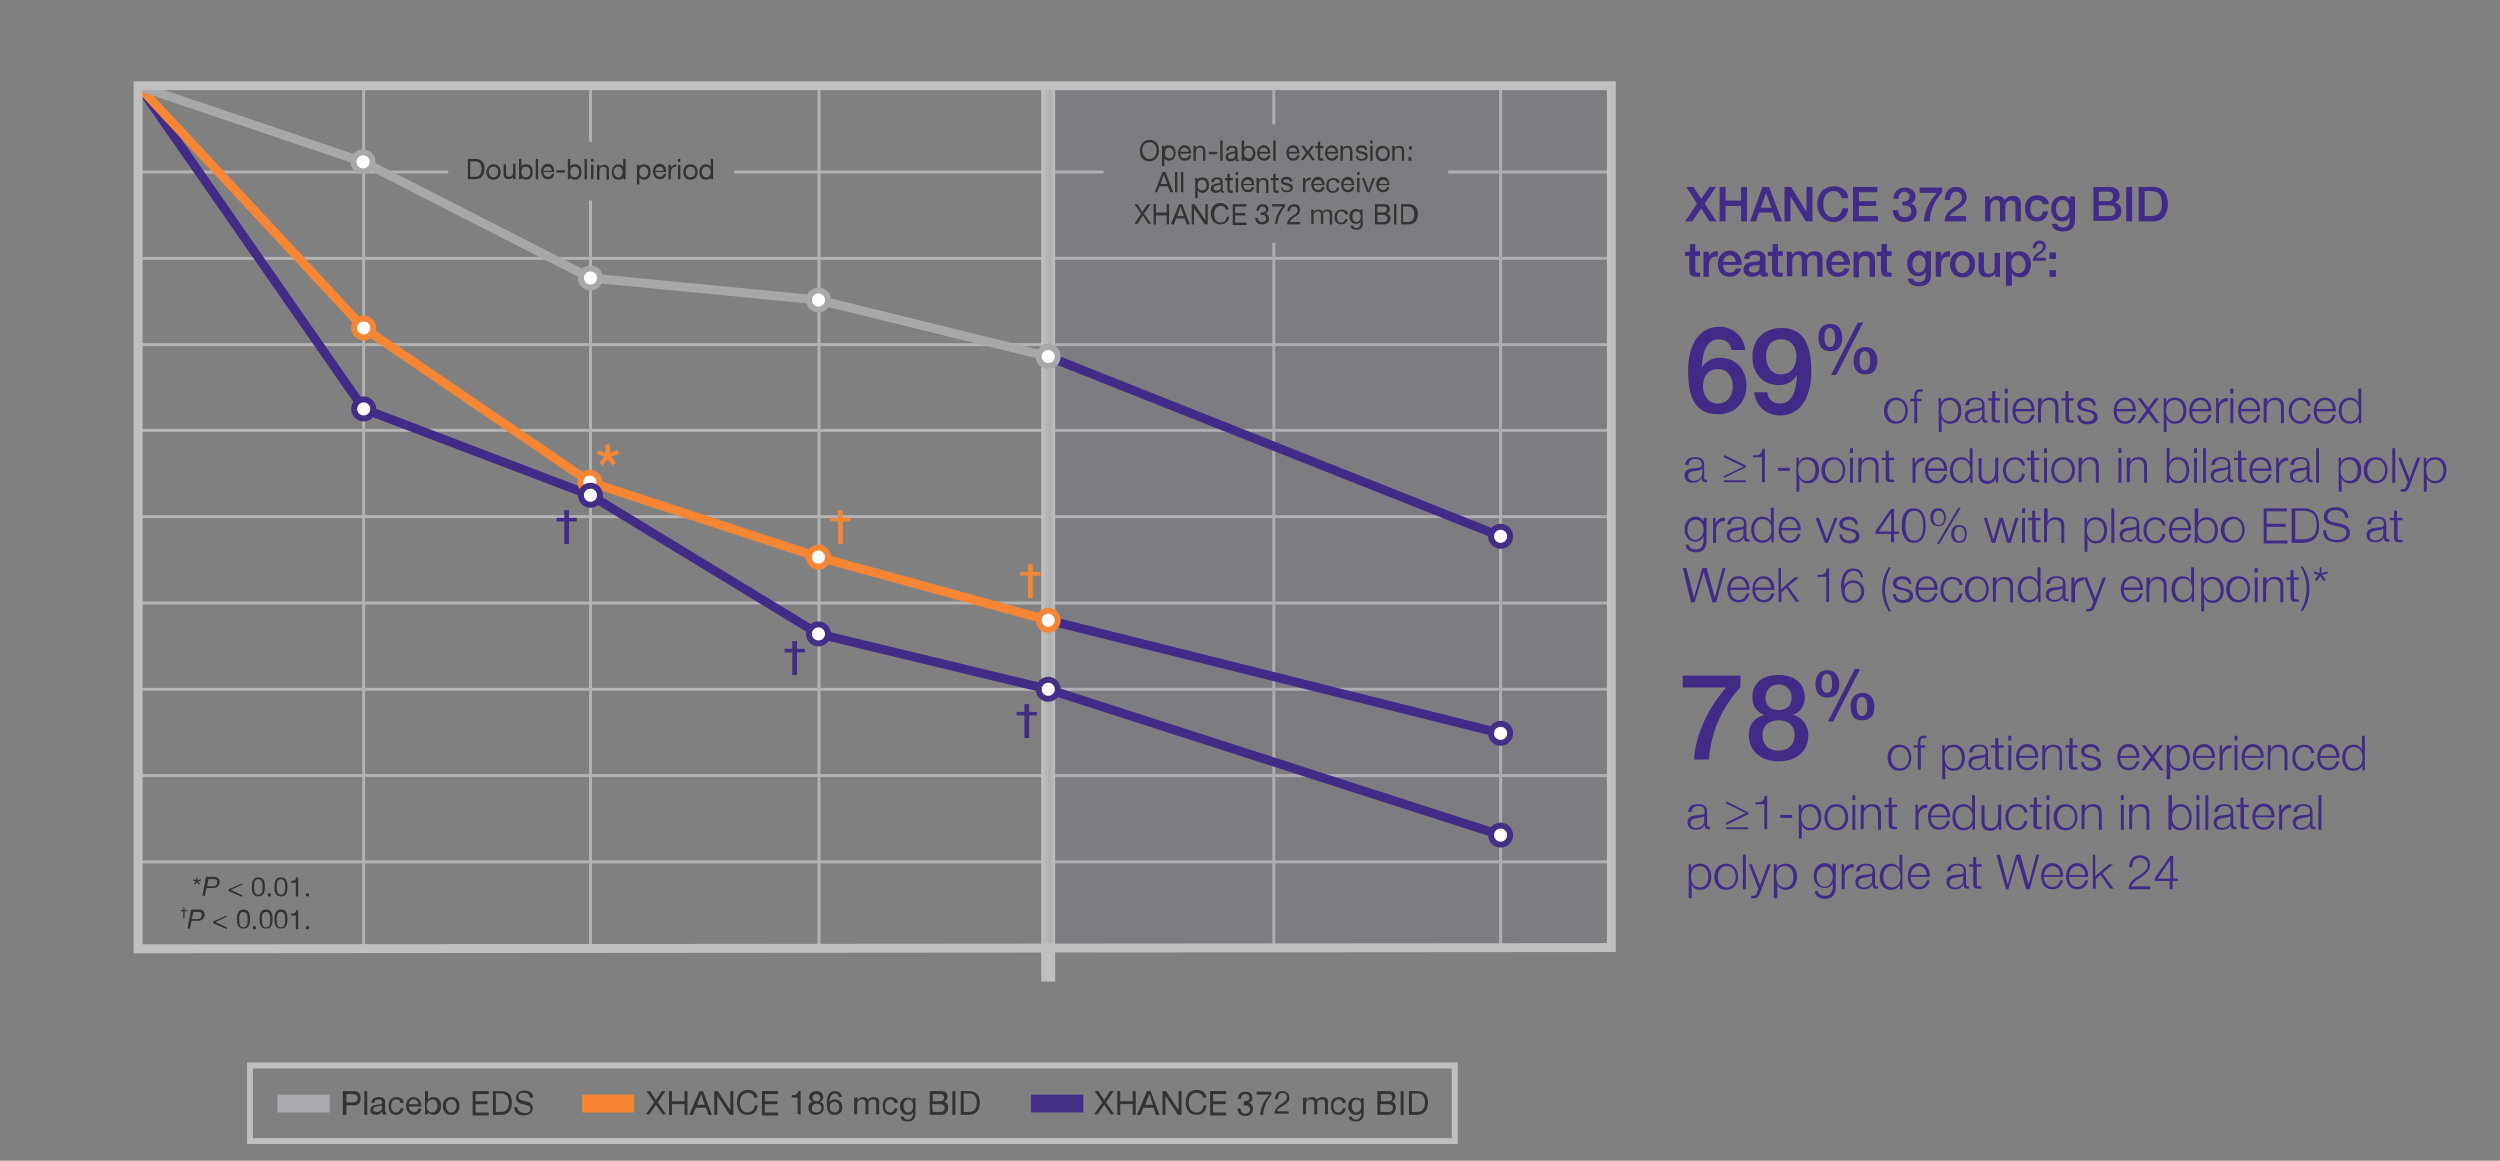 <svg version="1.1" xmlns="http://www.w3.org/2000/svg" x="0" y="0" viewBox="0 0 420 195" xml:space="preserve"><rect x="0" y="0" width="420" height="195" fill="#808080" stroke="none"/><style type="text/css">.st0,.st1{fill:none;stroke:#b3b3b3;stroke-width:.5;stroke-miterlimit:10}.st1{stroke:#bfbfbf;stroke-width:2.351}.st2{fill:#7f7f7f}.st3{fill:#333}.st4,.st5,.st6{fill:none;stroke:#422c88;stroke-width:1.5;stroke-miterlimit:10}.st5,.st6{stroke:#f68633}.st6{stroke:#a7a8aa}.st7{fill:#f68633}.st10,.st8,.st9{fill:#fff;stroke:#422c88;stroke-miterlimit:10}.st10,.st9{stroke:#f58532}.st10{stroke:#a7a8aa}.st11{fill:#fff;stroke:#432f87}.st11,.st12,.st13,.st14{stroke-miterlimit:10}.st12{opacity:5e-2;stroke:#000;fill:#422c88;stroke-width:1.213}.st13,.st14{fill:none;stroke-width:1.5}.st13{stroke-linecap:round;stroke-linejoin:round;stroke:#422c88}.st14{stroke:#bfbfbf}.st15{fill:#422c88}.st16{fill:#412b87}.st17,.st18,.st19,.st20{fill:none;stroke:#bfbfbf;stroke-miterlimit:10}.st18,.st19,.st20{stroke:#a9aaad;stroke-width:3}.st19,.st20{stroke:#f68633}.st20{stroke:#432f87}</style><g id="Layer_1"><path class="st0" d="M23.2 159.3h247.5M61.1 14.4v145M243.3 28.9h27.4M123.4 28.9h62M22.9 28.9h52.4M22.9 43.4h247.8M176.1 57.9h94.6M22.9 57.9h153.2M22.9 72.3h247.8M22.9 86.8h247.8M176.1 101.3h94.6M22.9 101.3h153.2M22.9 115.8h247.8M22.9 130.3h247.8M22.9 144.8h247.8M22.9 14.4h247.8M99.2 33.7v125.7M99.2 14.4v9.4M137.6 14.4v145"/><path class="st1" d="M176.1 14.4v150.5"/><path class="st0" d="M214 40.8v118.6M214 14.4v6.5M252.1 14.4v145"/><path class="st2" d="M13.6 130.4h1.3v.4h-1.3v-.4zM16.7 131.8h-.4v-2.2h-.8v-.3c.4 0 .8-.1.9-.6h.3v3.1zM17.9 131.3h.5v.5h-.5v-.5zM20.6 129.5c0-.3-.2-.5-.5-.5-.6 0-.7.7-.8 1.2.2-.3.4-.4.8-.4.6 0 1 .4 1 1 0 .5-.3 1-1 1-.9 0-1.1-.8-1.1-1.5 0-.9.3-1.7 1.1-1.7.5 0 .8.3.9.8h-.4zm-1.2 1.3c0 .4.2.7.6.7.4 0 .6-.3.6-.7 0-.4-.2-.7-.6-.7-.4 0-.6.4-.6.7zM13.6 145.3h1.3v.4h-1.3v-.4zM16.7 146.7h-.4v-2.2h-.8v-.3c.4 0 .8-.1.9-.6h.3v3.1zM17.9 146.2h.5v.5h-.5v-.5zM20 143.6c.7 0 .9.4.9.8 0 .3-.2.5-.4.6.4.1.6.4.6.8 0 .6-.5.9-1 .9-.6 0-1.1-.3-1.1-.9 0-.4.2-.7.5-.8-.3-.1-.4-.4-.4-.6-.1-.6.4-.8.9-.8zm0 2.8c.4 0 .6-.3.6-.6s-.3-.6-.6-.6c-.4 0-.7.2-.7.6 0 .4.3.6.7.6zm0-1.5c.3 0 .5-.2.5-.5s-.2-.5-.5-.5-.5.2-.5.5c-.1.3.2.5.5.5zM17.3 159.5h1.3v.4h-1.3v-.4zM19 158.9c0-.6.3-1.1 1-1.1.5 0 1 .3 1 .9 0 .5-.4.8-.8 1.1-.4.2-.8.4-.9.8h1.6v.3h-2c.1-.7.4-1 .9-1.3.5-.3.8-.5.8-.9 0-.3-.3-.6-.6-.6-.4 0-.6.4-.6.8H19zM13.6 115.5h1.3v.4h-1.3v-.4zM16.7 116.9h-.4v-2.2h-.8v-.3c.4 0 .8-.1.9-.6h.3v3.1zM17.9 116.4h.5v.5h-.5v-.5zM20.6 115.8h.4v.3h-.4v.7h-.4v-.7h-1.4v-.4l1.4-2h.3v2.1zm-.4 0v-1.5l-1 1.5h1zM13.6 101.5h1.3v.4h-1.3v-.4zM16.7 102.9h-.4v-2.2h-.8v-.3c.4 0 .8-.1.9-.6h.3v3.1zM17.9 102.4h.5v.5h-.5v-.5zM19 100.9c0-.6.3-1.1 1-1.1.5 0 1 .3 1 .9 0 .5-.4.8-.8 1.1-.4.2-.8.4-.9.8h1.6v.3h-2c.1-.7.4-1 .9-1.3.5-.3.8-.5.8-.9 0-.3-.3-.6-.6-.6-.4 0-.6.4-.6.8H19zM17.3 87h1.3v.4h-1.3V87zM20.3 88.4h-.4v-2.2h-.8v-.3c.4 0 .8-.1.9-.6h.3v3.1zM13.6 72.6h1.3v.4h-1.3v-.4zM16.3 70.8c1 0 1 .9 1 1.6 0 .7-.1 1.6-1 1.6s-1-.9-1-1.6c0-.7 0-1.6 1-1.6zm0 2.9c.6 0 .6-.8.6-1.3s0-1.3-.6-1.3-.6.8-.6 1.3 0 1.3.6 1.3zM17.9 73.5h.5v.5h-.5v-.5zM20 70.8c.7 0 .9.4.9.8 0 .3-.2.5-.4.6.4.1.6.4.6.8 0 .6-.5.9-1 .9-.6 0-1.1-.3-1.1-.9 0-.4.2-.7.5-.8-.3-.1-.4-.4-.4-.6-.1-.5.4-.8.9-.8zm0 2.9c.4 0 .6-.3.6-.6s-.3-.6-.6-.6c-.4 0-.7.2-.7.6 0 .4.3.6.7.6zm0-1.5c.3 0 .5-.2.5-.5s-.2-.5-.5-.5-.5.2-.5.5c-.1.3.2.5.5.5zM13.6 57.7h1.3v.3h-1.3v-.3zM16.3 56c1 0 1 .9 1 1.6 0 .7-.1 1.6-1 1.6s-1-.9-1-1.6c0-.7 0-1.6 1-1.6zm0 2.8c.6 0 .6-.8.6-1.3s0-1.3-.6-1.3-.6.8-.6 1.3 0 1.3.6 1.3zM17.9 58.6h.5v.5h-.5v-.5zM20.6 56.8c0-.3-.2-.5-.5-.5-.6 0-.7.7-.8 1.2.2-.3.4-.4.8-.4.6 0 1 .4 1 1 0 .5-.3 1-1 1-.9 0-1.1-.8-1.1-1.5 0-.9.3-1.7 1.1-1.7.5 0 .8.3.9.8h-.4zm-1.2 1.3c0 .4.2.7.6.7.4 0 .6-.3.6-.7 0-.4-.2-.7-.6-.7-.4 0-.6.3-.6.7zM13.6 43.4h1.3v.4h-1.3v-.4zM16.3 41.7c1 0 1 .9 1 1.6 0 .7-.1 1.6-1 1.6s-1-.9-1-1.6c0-.7 0-1.6 1-1.6zm0 2.8c.6 0 .6-.8.6-1.3s0-1.3-.6-1.3-.6.8-.6 1.3 0 1.3.6 1.3zM17.9 44.3h.5v.5h-.5v-.5zM20.6 43.7h.4v.3h-.4v.7h-.4V44h-1.4v-.4l1.4-2h.3v2.1zm-.4 0v-1.5l-1 1.5h1zM13.6 28.8h1.3v.4h-1.3v-.4zM16.3 27.1c1 0 1 .9 1 1.6 0 .7-.1 1.6-1 1.6s-1-.9-1-1.6c0-.7 0-1.6 1-1.6zm0 2.8c.6 0 .6-.8.6-1.3s0-1.3-.6-1.3-.6.8-.6 1.3 0 1.3.6 1.3zM17.9 29.7h.5v.5h-.5v-.5zM19 28.2c0-.6.3-1.1 1-1.1.5 0 1 .3 1 .9 0 .5-.4.8-.8 1.1-.4.2-.8.4-.9.8h1.6v.3h-2c.1-.7.4-1 .9-1.3.5-.3.8-.5.8-.9 0-.3-.3-.6-.6-.6-.4 0-.6.4-.6.8H19zM20 9.3c1 0 1 .9 1 1.6 0 .7-.1 1.6-1 1.6s-1-.9-1-1.6c-.1-.7 0-1.6 1-1.6zm0 2.8c.6 0 .6-.8.6-1.3s0-1.3-.6-1.3-.6.8-.6 1.3c-.1.5-.1 1.3.6 1.3zM170.2 171.9h-.7l-.6-2.3-.6 2.3h-.7l-.9-3.4h.7l.5 2.3.6-2.3h.7l.6 2.3.6-2.3h.7l-.9 3.4zM171.7 170.8c0 .4.2.6.6.6.3 0 .5-.2.5-.3h.6c-.2.6-.6.8-1.1.8-.8 0-1.2-.5-1.2-1.3 0-.7.5-1.3 1.2-1.3.8 0 1.2.7 1.2 1.4h-1.8zm1.1-.4c-.1-.3-.2-.5-.5-.5-.4 0-.5.3-.6.5h1.1zM174.5 170.8c0 .4.2.6.6.6.3 0 .5-.2.5-.3h.6c-.2.6-.6.8-1.1.8-.8 0-1.2-.5-1.2-1.3 0-.7.5-1.3 1.2-1.3.8 0 1.2.7 1.2 1.4h-1.8zm1-.4c-.1-.3-.2-.5-.5-.5-.4 0-.5.3-.6.5h1.1zM176.7 168.5h.7v1.8l.8-.9h.8l-.9.9 1 1.5h-.8l-.7-1.1-.3.2v.8h-.7v-3.2zM182.2 171.9h-.7v-2.1h-.8v-.5c.5 0 .9-.2 1-.7h.5v3.3zM184.8 169.4c0-.2-.2-.4-.4-.4-.5 0-.6.6-.6 1 .2-.3.4-.4.7-.4.3 0 .6.1.8.3.2.2.3.5.3.7 0 .7-.5 1.2-1.2 1.2-1 0-1.3-.9-1.3-1.7 0-.8.4-1.7 1.3-1.7.6 0 1 .3 1.1.9h-.7zm-1 1.4c0 .3.2.6.5.6s.5-.3.5-.6-.2-.6-.5-.6-.5.3-.5.6zM156.4 173.7c0-.3-.4-.6-.7-.6-.7 0-.9.6-.9 1.2s.2 1.1.9 1.1c.5 0 .7-.3.8-.8h.7c-.1.8-.7 1.4-1.5 1.4-1 0-1.7-.8-1.7-1.7 0-1 .6-1.8 1.7-1.8.7 0 1.4.4 1.5 1.2h-.8zM158.7 173.5c.8 0 1.3.5 1.3 1.3s-.5 1.3-1.3 1.3-1.3-.5-1.3-1.3c.1-.8.6-1.3 1.3-1.3zm0 2c.5 0 .6-.4.6-.8s-.1-.8-.6-.8-.6.4-.6.8c.1.4.2.8.6.8zM160.4 173.5h.6v.3c.2-.3.4-.4.7-.4.8 0 1.1.6 1.1 1.3 0 .7-.4 1.3-1.1 1.3-.3 0-.6-.1-.7-.4v1.2h-.7v-3.3zm1.8 1.3c0-.4-.2-.8-.6-.8-.4 0-.6.4-.6.8s.2.8.6.8c.5-.1.6-.4.6-.8zM163.3 173.5h.6v.5c.1-.3.5-.5.8-.5h.1v.6h-.2c-.5 0-.7.4-.7.8v1.1h-.7v-2.5zM165.8 173.2h-.7v-.6h.7v.6zm-.6.3h.7v2.4h-.7v-2.4zM166.4 173.5h.6v.3c.2-.2.4-.4.7-.4.3 0 .6.1.7.4.1-.2.4-.4.7-.4.5 0 .9.2.9.9v1.6h-.7v-1.4c0-.3 0-.6-.4-.6s-.4.3-.4.6v1.4h-.7v-1.4c0-.3 0-.6-.4-.6-.1 0-.5.1-.5.6v1.4h-.7v-2.4zM170.6 174.3c0-.6.6-.8 1.1-.8.5 0 1.1.1 1.1.7v1.3c0 .2 0 .4.1.5h-.7v-.2c-.2.2-.5.3-.8.3-.5 0-.8-.2-.8-.7 0-.6.4-.7.8-.7.4-.1.8 0 .8-.3s-.2-.3-.4-.3c-.3 0-.4.1-.4.4h-.8zm1.5.5c-.1.1-.3.1-.6.1-.2 0-.4.1-.4.4 0 .2.2.3.4.3.5 0 .5-.4.5-.6v-.2zM173.3 173.5h.6v.5c.1-.3.5-.5.8-.5h.1v.6h-.2c-.5 0-.7.4-.7.8v1.1h-.7v-2.5zM176.4 176.3c-.1.4-.4.6-.8.6h-.4v-.6h.4c.2 0 .3-.3.2-.5l-.9-2.3h.7l.6 1.7.5-1.7h.7l-1 2.8zM179.5 174.9c0 .4.2.6.6.6.3 0 .5-.2.5-.3h.6c-.2.6-.6.8-1.1.8-.8 0-1.2-.5-1.2-1.3 0-.7.5-1.3 1.2-1.3.8 0 1.2.7 1.2 1.4h-1.8zm1.1-.4c-.1-.3-.2-.5-.5-.5-.4 0-.5.3-.6.5h1.1zM181.6 173.5h.6v.3c.2-.3.5-.4.7-.4.7 0 .9.4.9 1v1.5h-.7v-1.4c0-.4-.1-.6-.4-.6-.4 0-.5.2-.5.7v1.3h-.7v-2.4zM186.1 175.7c-.2.3-.4.4-.8.4-.7 0-1.1-.6-1.1-1.3 0-.7.4-1.3 1.1-1.3.3 0 .6.1.7.4v-1.2h.7v3.4h-.6v-.4zm-.5-1.7c-.4 0-.6.4-.6.8s.2.8.6.8c.4 0 .6-.4.6-.8-.1-.4-.2-.8-.6-.8zM187.3 173.5h.6v.3c.2-.3.4-.4.7-.4.8 0 1.1.6 1.1 1.3 0 .7-.4 1.3-1.1 1.3-.3 0-.6-.1-.7-.4v1.2h-.7v-3.3zm1.8 1.3c0-.4-.2-.8-.6-.8-.4 0-.6.4-.6.8s.2.8.6.8c.5-.1.6-.4.6-.8zM191.3 173.5c.8 0 1.3.5 1.3 1.3s-.5 1.3-1.3 1.3-1.3-.5-1.3-1.3c.1-.8.6-1.3 1.3-1.3zm0 2c.5 0 .6-.4.6-.8s-.1-.8-.6-.8-.6.4-.6.8c.1.4.2.8.6.8zM193.7 173.2h-.7v-.6h.7v.6zm-.6.3h.7v2.4h-.7v-2.4zM194.3 173.5h.6v.3c.2-.3.5-.4.7-.4.7 0 .9.4.9 1v1.5h-.7v-1.4c0-.4-.1-.6-.4-.6-.4 0-.5.2-.5.7v1.3h-.7v-2.4zM197.9 173.5h.5v.4h-.5v1.2c0 .2.1.3.3.3h.2v.5h-.4c-.4 0-.8-.1-.8-.6V174h-.4v-.4h.4v-.7h.7v.6zM61.8 11.1h.4v.3h-.4v.7h-.4v-.7H60V11l1.4-2h.3v2.1zm-.4 0V9.5l-1 1.5h1zM99.3 9c.7 0 .9.4.9.8 0 .3-.2.5-.4.6.4.1.6.4.6.8 0 .6-.5.9-1 .9-.6 0-1.1-.3-1.1-.9 0-.4.2-.7.5-.8-.3-.1-.4-.4-.4-.6 0-.5.4-.8.9-.8zm0 2.9c.4 0 .6-.3.6-.6s-.3-.6-.6-.6c-.4 0-.7.2-.7.6.1.3.3.6.7.6zm0-1.6c.3 0 .5-.2.5-.5s-.2-.5-.5-.5-.5.2-.5.5c0 .4.2.5.5.5zM136.4 12.1h-.4V9.9h-.8v-.3c.4 0 .8-.1.9-.6h.3v3.1zM137.5 10.1c0-.6.3-1.1 1-1.1.5 0 1 .3 1 .9 0 .5-.4.8-.8 1.1-.4.2-.8.4-.9.8h1.6v.3h-2c.1-.7.4-1 .9-1.3.5-.3.8-.5.8-.9 0-.3-.3-.6-.6-.6-.4 0-.6.4-.6.8h-.4zM174.6 12.1h-.4V9.9h-.8v-.3c.4 0 .8-.1.9-.6h.3v3.1zM177.2 9.8c0-.3-.2-.5-.5-.5-.6 0-.7.7-.8 1.2.2-.3.4-.4.8-.4.6 0 1 .4 1 1 0 .5-.3 1-1 1-.9 0-1.1-.8-1.1-1.5 0-.9.3-1.7 1.1-1.7.5 0 .8.3.9.8h-.4zm-1.2 1.4c0 .4.2.7.6.7.4 0 .6-.3.6-.7 0-.4-.2-.7-.6-.7-.3 0-.6.3-.6.7zM211.3 10.1c0-.6.3-1.1 1-1.1.5 0 1 .3 1 .9 0 .5-.4.8-.8 1.1-.4.2-.8.4-.9.8h1.6v.3h-2c.1-.7.4-1 .9-1.3.5-.3.8-.5.8-.9 0-.3-.3-.6-.6-.6-.4 0-.6.4-.6.8h-.4zM214.8 9c1 0 1 .9 1 1.6 0 .7-.1 1.6-1 1.6s-1-.9-1-1.6c0-.7 0-1.6 1-1.6zm0 2.9c.6 0 .6-.8.6-1.3s0-1.3-.6-1.3-.6.8-.6 1.3 0 1.3.6 1.3zM249.5 10.1c0-.6.3-1.1 1-1.1.5 0 1 .3 1 .9 0 .5-.4.8-.8 1.1-.4.2-.8.4-.9.8h1.6v.3h-2c.1-.7.4-1 .9-1.3.5-.3.8-.5.8-.9 0-.3-.3-.6-.6-.6-.4 0-.6.4-.6.8h-.4zM253.6 11.1h.4v.3h-.4v.7h-.4v-.7h-1.4V11l1.4-2h.3v2.1zm-.4 0V9.5l-1 1.5h1zM134.9 5.8h-.5l-.8-3.1-.9 3.1h-.5l-.9-3.7h.5l.7 3.1.8-3.1h.5l.8 3.1.8-3.1h.5l-1 3.7zM138.2 5c-.1.6-.5.9-1.1.9-.9 0-1.3-.6-1.3-1.4 0-.8.5-1.4 1.3-1.4.9 0 1.2.9 1.2 1.5h-2c0 .5.2.9.8.9.4 0 .6-.2.7-.5h.4zm-.4-.8c0-.4-.3-.8-.8-.8s-.7.3-.8.8h1.6zM141 5c-.1.6-.5.9-1.1.9-.9 0-1.3-.6-1.3-1.4 0-.8.5-1.4 1.3-1.4.9 0 1.2.9 1.2 1.5h-2c0 .5.2.9.8.9.4 0 .6-.2.7-.5h.4zm-.4-.8c0-.4-.3-.8-.8-.8s-.7.3-.8.8h1.6zM141.5 2.1h.4v2.2l1.2-1.2h.6l-1.1 1 1.1 1.7h-.6l-.9-1.4-.2.4v1h-.4V2.1zM.6 116.3v-.4h3v-1.8H4v2.2H.6zM1.6 111.8c-.5.1-.7.4-.7.8s.1.8.6.8c.4 0 .5-.5.6-1.1.1-.5.3-1.1 1-1.1s1 .7 1 1.3c0 .8-.4 1.4-1.2 1.4v-.4c.6 0 .8-.5.8-1 0-.4-.1-.9-.6-.9s-.5.5-.7 1.1c-.1.5-.3 1.1-.9 1.1-.7 0-1-.6-1-1.2 0-.7.3-1.2 1.1-1.2v.4zM.6 109.4v-.6l2.8-1.1-2.8-1.1v-.6H4v.4H1.2l2.8 1.1v.4L1.2 109H4v.4H.6zM3.2 103.3c.5.1.8.5.8 1 0 .8-.5 1.1-1.3 1.2-.7 0-1.3-.5-1.3-1.1 0-.9.8-1.1 1.4-1.1v1.8c.4 0 .8-.2.8-.8 0-.3-.2-.6-.5-.6v-.4zm-.6.3c-.4 0-.7.3-.7.7 0 .4.3.7.7.7v-1.4zM4 100.6c0 .1.1.2.1.3 0 .2-.1.3-.4.3.3.2.4.5.4.9s-.2.8-.7.8c-.6 0-.7-.4-.8-.8-.1-.4-.1-.8-.4-.8-.3 0-.4.3-.4.5 0 .3.1.6.5.6v.4c-.6 0-.8-.5-.8-1 0-.4.1-.9.7-.9h1.3c.2 0 .3 0 .3-.1v-.1H4zm-1.2.7c.1.2.1.5.2.7 0 .3.1.5.4.5.3 0 .4-.2.4-.5 0-.5-.3-.7-.6-.7h-.4zM1.6 100.3v-.4H2c-.3-.2-.4-.4-.4-.8 0-.6.4-.8.9-.8H4v.4H2.4c-.3 0-.5.2-.5.5 0 .5.3.7.8.7H4v.4H1.6zM1.7 93.9c-.5.1-.7.5-.7.9 0 .8.7 1.1 1.4 1.1.8 0 1.4-.3 1.4-1.1 0-.6-.4-.9-1-1v-.4c.8.1 1.3.6 1.3 1.5 0 1-.8 1.6-1.8 1.6S.5 95.9.5 94.9c0-.7.4-1.3 1.1-1.4v.4zM.6 93v-.4h1.3c-.3-.1-.4-.5-.4-.8 0-.6.4-.8.9-.8H4v.4H2.4c-.3 0-.5.2-.5.5 0 .5.3.7.8.7H4v.4H.6zM4 88.2c0 .1.1.2.1.3 0 .2-.1.3-.4.3.3.2.4.5.4.9s-.2.8-.7.8c-.6 0-.7-.4-.8-.8-.1-.4-.1-.8-.4-.8-.3 0-.4.3-.4.5.1.3.2.6.5.6v.4c-.6 0-.8-.5-.8-1 0-.4.1-.9.7-.9h1.3c.2 0 .3 0 .3-.1v-.1H4zm-1.2.6c.1.2.1.5.2.7 0 .3.1.5.4.5.3 0 .4-.2.4-.5 0-.5-.3-.7-.6-.7h-.4zM1.6 87.8v-.4H2c-.3-.2-.4-.4-.4-.8 0-.6.4-.8.9-.8H4v.4H2.4c-.3 0-.5.2-.5.5 0 .5.3.7.8.7H4v.4H1.6zM3.8 83.1c.8 0 1.2.4 1.2 1.1 0 .5-.2 1-.7 1v-.4c.3 0 .4-.4.4-.6 0-.5-.4-.7-.9-.7h-.2c.3.1.4.4.4.7 0 .7-.6 1.1-1.2 1.1s-1.3-.3-1.3-1.1c0-.3.1-.6.4-.7h-.3v-.4h2.2zm-1.1.4c-.4 0-.9.2-.9.7 0 .5.4.7.9.7.4 0 .9-.2.9-.7.1-.5-.4-.7-.9-.7zM3.2 80.4c.5.1.8.5.8 1 0 .8-.5 1.1-1.3 1.2-.7 0-1.3-.5-1.3-1.1 0-.9.8-1.1 1.4-1.1v1.8c.4 0 .8-.2.8-.8 0-.3-.2-.6-.5-.6v-.4zm-.6.4c-.4 0-.7.3-.7.7 0 .4.3.7.7.7v-1.4zM1.1 78.2v.4H.6v-.4h.5zm.5.4v-.4H4v.4H1.6zM1.6 77.6v-.4H2c-.3-.2-.4-.4-.4-.8 0-.6.4-.8.9-.8H4v.4H2.4c-.3 0-.5.2-.5.5 0 .5.3.7.8.7H4v.4H1.6zM.6 73.6v-1.2c0-.3 0-.7.1-.9.1-.2.4-.4.7-.4.4 0 .6.2.8.5.1-.4.4-.6.8-.6.5 0 1 .4 1 1v1.6H.6zm1.5-.4v-.9c0-.5-.2-.7-.5-.7-.5 0-.5.3-.5.7v.9h1zm1.5 0V72c0-.4-.2-.6-.6-.6-.4 0-.6.4-.6.7v1h1.2zM1.1 70v.4H.6V70h.5zm.5.4V70H4v.4H1.6zM.6 69.4V69H4v.4H.6zM4 66.2c0 .1.1.2.1.3 0 .2-.1.3-.4.3.3.2.4.5.4.9s-.2.8-.7.8c-.6 0-.7-.4-.8-.8-.1-.4-.1-.8-.4-.8-.3 0-.4.3-.4.5.1.3.2.6.5.6v.4c-.6 0-.8-.5-.8-1 0-.4.1-.9.7-.9h1.3c.2 0 .3 0 .3-.1v-.1H4zm-1.2.7c.1.2.1.5.2.7 0 .3.1.5.4.5.3 0 .4-.2.4-.5 0-.5-.3-.7-.6-.7h-.4zM1.6 65.3v-.5H2v.5h1.5c.2 0 .2-.1.2-.3v-.2H4v.3c0 .4-.1.6-.5.6H1.9v.4h-.3v-.4H.8v-.4h.8zM3.2 62.3c.5.1.8.5.8 1 0 .8-.5 1.1-1.3 1.2-.7 0-1.3-.5-1.3-1.1 0-.9.8-1.1 1.4-1.1v1.8c.4 0 .8-.2.8-.8 0-.3-.2-.6-.5-.6v-.4zm-.6.4c-.4 0-.7.3-.7.7 0 .4.3.7.7.7v-1.4zM1.6 61.8v-.4h.5c-.4-.2-.6-.5-.6-.9h.4c0 .6.4.9 1 .9H4v.4H1.6zM4 58.1c0 .1.1.2.1.3 0 .2-.1.3-.4.3.3.2.4.5.4.9s-.2.8-.7.8c-.6 0-.7-.4-.8-.8-.1-.4-.1-.8-.4-.8-.3 0-.4.3-.4.5 0 .3.1.6.5.6v.4c-.6 0-.8-.5-.8-1 0-.4.1-.9.7-.9h1.3c.2 0 .3 0 .3-.1v-.1H4zm-1.2.6c.1.2.1.5.2.7 0 .3.1.6.4.6.3 0 .4-.2.4-.5 0-.5-.3-.7-.6-.7h-.4zM.6 57.7v-.4H4v.4H.6zM6.3 106.2v-.5l2.7-1.8H6.3v-.4h3.4v.5L7 105.8h2.7v.4H6.3zM9.7 100.7c0 .1.1.2.1.3 0 .2-.1.3-.4.3.3.2.4.5.4.9s-.2.8-.7.8c-.6 0-.7-.4-.8-.8-.1-.4-.1-.8-.4-.8-.3 0-.4.3-.4.5 0 .3.1.6.5.6v.4c-.6 0-.8-.5-.8-1 0-.4.1-.9.7-.9h1.3c.2 0 .3 0 .3-.1v-.1h.2zm-1.3.6c.1.2.1.5.2.7 0 .3.1.5.4.5.3 0 .4-.2.4-.5 0-.5-.3-.7-.6-.7h-.4zM8.9 100.1c.4 0 .5-.3.5-.7 0-.2-.1-.6-.4-.6-.3 0-.4.4-.5.8-.1.4-.2.8-.7.8-.5 0-.7-.5-.7-.9 0-.5.2-1 .8-1v.4c-.3 0-.4.3-.4.6 0 .2.1.5.3.5.3 0 .3-.4.4-.8.1-.4.2-.8.7-.8.6 0 .8.5.8 1s-.2 1-.8 1v-.3zM9.7 95.8c0 .1.1.2.1.3 0 .2-.1.3-.4.3.3.2.4.5.4.9s-.2.8-.7.8c-.6 0-.7-.4-.8-.8-.1-.4-.1-.8-.4-.8-.3 0-.4.3-.4.5 0 .3.1.6.5.6v.4c-.6 0-.8-.5-.8-1 0-.4.1-.9.7-.9h1.3c.2 0 .3 0 .3-.1v-.1h.2zm-1.3.7c.1.2.1.5.2.7 0 .3.1.5.4.5.3 0 .4-.2.4-.5 0-.5-.3-.7-.6-.7h-.4zM6.3 95.4V95h3.4v.4H6.3zM6.3 93v-1.5c0-.7.4-1 1-1s1 .4 1 1v1h1.4v.5H6.3zm1.6-.4v-.9c0-.5-.2-.7-.6-.7s-.6.2-.6.7v.9h1.2zM7.2 89c0-.8.6-1.2 1.3-1.2.7 0 1.3.4 1.3 1.2 0 .8-.6 1.2-1.3 1.2-.8 0-1.3-.4-1.3-1.2zm2.2 0c0-.4-.3-.8-.9-.8-.6 0-.9.3-.9.8 0 .4.3.8.9.8.5-.1.9-.4.9-.8zM6.3 87.3v-.4h3.4v.4H6.3zM10 85.3c.5.2.7.3.7.7v.3h-.4c0-.1.1-.2.1-.2 0-.2-.1-.3-.2-.3l-.4-.2-2.4 1v-.5l2-.7-2-.7v-.4l2.6 1zM7.2 83.9v-.4h.3c-.3-.1-.4-.4-.4-.8 0-.8.6-1.1 1.3-1.1.7 0 1.3.4 1.3 1.1 0 .2-.1.6-.4.8h1.3v.4H7.2zm.3-1.1c0 .5.5.7.9.7.5 0 .9-.2.9-.8 0-.5-.5-.7-.9-.7s-.9.3-.9.8zM9.2 77.2c.4.3.5.7.5 1.1 0 1-.8 1.6-1.7 1.6-1 0-1.8-.5-1.8-1.6 0-.7.3-1.3 1.1-1.4v.4c-.5.1-.7.5-.7 1 0 .8.7 1.2 1.4 1.2s1.3-.4 1.3-1.2c0-.7-.5-1.1-1.1-1.1v1.1h-.3v-1.5h1.8v.3l-.5.1zM7.2 76.3v-.4h.5c-.4-.2-.6-.5-.6-.9h.4c0 .6.4.9 1 .9h1.1v.4H7.2zM9.7 72.5c0 .1.1.2.1.3 0 .2-.1.3-.4.3.3.2.4.5.4.9s-.2.8-.7.8c-.6 0-.7-.4-.8-.8-.1-.4-.1-.8-.4-.8-.3 0-.4.3-.4.5 0 .3.1.6.5.6v.4c-.6 0-.8-.5-.8-1 0-.4.1-.9.7-.9h1.3c.2 0 .3 0 .3-.1v-.1h.2zm-1.3.7c.1.2.1.5.2.7 0 .3.1.5.4.5.3 0 .4-.2.4-.5 0-.5-.3-.7-.6-.7h-.4zM9.7 70v.4h-.4c.3.1.4.4.4.8 0 .8-.6 1.1-1.3 1.1-.7 0-1.3-.4-1.3-1.1 0-.2.1-.6.4-.8H6.3V70h3.4zm-.3 1.1c0-.5-.5-.7-.9-.7-.5 0-.9.2-.9.8 0 .5.5.7.9.7s.9-.3.9-.8zM8.9 67.3c.5.1.8.5.8 1 0 .8-.5 1.1-1.3 1.2-.7 0-1.3-.5-1.3-1.1 0-.9.8-1.1 1.4-1.1v1.8c.4 0 .8-.2.8-.8 0-.3-.2-.6-.5-.6v-.4zm-.7.4c-.4 0-.7.3-.7.7 0 .4.3.7.7.7v-1.4z"/><g><path class="st3" d="M30.8 153.1h-.4v-.2h.4v-.4h.2v.4h.4v.2H31v1.2h-.2v-1.2zM32.1 152.8h1.3c.6 0 1 .3 1 .9 0 .4-.3 1-1.2 1h-1l-.3 1.3h-.4l.6-3.2zm.1 1.6h1c.5 0 .7-.3.7-.7 0-.4-.2-.5-.5-.5h-.9l-.3 1.2zM38.1 154l-1.9.9 1.9.9v.3l-2.3-1v-.3l2.3-1v.2zM40.9 152.8c1 0 1.1.9 1.1 1.6 0 .7-.1 1.6-1.1 1.6s-1.1-.9-1.1-1.6c0-.6.1-1.6 1.1-1.6zm0 3c.7 0 .7-.8.7-1.3s0-1.3-.7-1.3-.7.8-.7 1.3 0 1.3.7 1.3zM42.5 155.6h.5v.5h-.5v-.5zM44.7 152.8c1 0 1.1.9 1.1 1.6 0 .7-.1 1.6-1.1 1.6s-1.1-.9-1.1-1.6c0-.6 0-1.6 1.1-1.6zm0 3c.7 0 .7-.8.7-1.3s0-1.3-.7-1.3-.7.8-.7 1.3 0 1.3.7 1.3zM47.2 152.8c1 0 1.1.9 1.1 1.6 0 .7-.1 1.6-1.1 1.6s-1.1-.9-1.1-1.6c0-.6.1-1.6 1.1-1.6zm0 3c.7 0 .7-.8.7-1.3s0-1.3-.7-1.3-.7.8-.7 1.3 0 1.3.7 1.3zM50.1 156.1h-.4v-2.3h-.8v-.3c.4 0 .8-.1.9-.6h.3v3.2zM51.4 155.6h.5v.5h-.5v-.5z"/></g><g><path class="st3" d="M33.2 147.9l.5-.2.1.2-.5.2.3.4-.2.1-.3-.4-.3.4-.2-.1.3-.4-.5-.2.1-.2.5.2v-.5h.2v.5zM34.6 147.3h1.3c.6 0 1 .3 1 .9 0 .4-.3 1-1.2 1h-1l-.3 1.3H34l.6-3.2zm.2 1.6h1c.5 0 .7-.3.7-.7 0-.4-.2-.5-.5-.5h-1l-.2 1.2zM40.7 148.6l-1.9.9 1.9.9v.3l-2.3-1v-.3l2.3-1v.2zM43.4 147.4c1 0 1.1.9 1.1 1.6 0 .7-.1 1.6-1.1 1.6s-1.1-.9-1.1-1.6c0-.7.1-1.6 1.1-1.6zm0 2.9c.7 0 .7-.8.7-1.3s0-1.3-.7-1.3-.7.8-.7 1.3 0 1.3.7 1.3zM45 150.1h.5v.5H45v-.5zM47.2 147.4c1 0 1.1.9 1.1 1.6 0 .7-.1 1.6-1.1 1.6s-1.1-.9-1.1-1.6c0-.7.1-1.6 1.1-1.6zm0 2.9c.7 0 .7-.8.7-1.3s0-1.3-.7-1.3-.7.8-.7 1.3 0 1.3.7 1.3zM50.1 150.6h-.4v-2.3h-.8v-.3c.4 0 .8-.1.9-.6h.3v3.2zM51.4 150.1h.5v.5h-.5v-.5z"/></g><path class="st4" d="M23.4 14.5l37.7 54.2 38.1 14.5 38.3 23.3 38.6 9.3"/><path class="st5" d="M23.2 14.4l37.9 40.7 38 25.9 38.4 12.6 38.6 10.6"/><path class="st6" d="M23.4 14.5L61 27.2l38.2 19.5 38.3 3.7 38.6 9.5"/><g><path class="st7" d="M100.3 76.3l.2-.7 1.2.5v-1.4h.8v1.4l1.2-.5.3.7-1.3.4.8 1.1-.6.4-.8-1.1-.8 1.1-.6-.4.8-1.1-1.2-.4z"/></g><circle class="st8" cx="61.1" cy="68.7" r="1.6"/><circle class="st9" cx="61.1" cy="55.1" r="1.6"/><circle class="st9" cx="99.1" cy="81" r="1.6"/><circle class="st9" cx="137.5" cy="93.6" r="1.6"/><circle class="st10" cx="137.5" cy="50.4" r="1.6"/><circle class="st10" cx="99.2" cy="46.7" r="1.6"/><circle class="st10" cx="61" cy="27.2" r="1.6"/><circle class="st8" cx="99.2" cy="83.2" r="1.6"/><circle class="st11" cx="137.5" cy="106.5" r="1.6"/><path class="st12" d="M176.1 14.4h94.6v145h-94.6z"/><path class="st13" d="M176.1 115.8l76 24.5M176.1 104.2l76 19M176.1 59.9l76 30.2"/><circle class="st10" cx="176.1" cy="59.9" r="1.6"/><circle class="st11" cx="176.1" cy="115.8" r="1.6"/><circle class="st9" cx="176.1" cy="104.2" r="1.6"/><g><path class="st3" d="M193.1 23.5c1.1 0 1.6.8 1.6 1.8 0 .9-.5 1.8-1.6 1.8s-1.6-.8-1.6-1.8c0-.9.6-1.8 1.6-1.8zm0 3.2c.8 0 1.2-.7 1.2-1.4s-.3-1.4-1.2-1.4c-.8 0-1.2.7-1.2 1.4.1.7.4 1.4 1.2 1.4zM195.2 24.5h.4v.3c.1-.3.4-.4.8-.4.8 0 1.1.6 1.1 1.3 0 .7-.4 1.3-1.1 1.3-.2 0-.6-.1-.8-.4v1.3h-.4v-3.4zm1.2.3c-.5 0-.7.5-.7.9 0 .5.2.9.8.9.5 0 .7-.5.7-.9-.1-.4-.3-.9-.8-.9zM200.1 26.2c-.1.5-.5.8-1 .8-.8 0-1.1-.5-1.2-1.3 0-.7.5-1.3 1.1-1.3.9 0 1.1.8 1.1 1.4h-1.8c0 .4.2.8.8.8.3 0 .6-.2.6-.5h.4zm-.4-.7c0-.4-.3-.7-.7-.7-.4 0-.7.3-.7.7h1.4zM200.5 24.5h.4v.4c.2-.3.4-.4.8-.4.6 0 .8.4.8.9V27h-.4v-1.7c0-.3-.2-.5-.5-.5-.5 0-.7.3-.7.8V27h-.4v-2.5zM203.1 25.5h1.4v.4h-1.4v-.4zM205 23.6h.4V27h-.4v-3.4zM208.2 27c-.1 0-.2.1-.3.1-.2 0-.3-.1-.3-.4-.2.3-.5.4-.9.4s-.8-.2-.8-.7c0-.6.4-.7.8-.8.4-.1.8-.1.8-.4 0-.3-.3-.4-.5-.4-.3 0-.6.1-.6.5h-.4c0-.6.5-.8 1-.8.4 0 .9.1.9.7v1.3c0 .2 0 .3.1.3h.1v.2zm-.7-1.3c-.2.1-.5.1-.7.2-.3 0-.5.1-.5.4 0 .3.2.4.5.4.5 0 .7-.3.7-.6v-.4zM208.6 23.6h.4v1.3c.1-.3.4-.4.8-.4.7 0 1.1.6 1.1 1.3 0 .7-.4 1.3-1.1 1.3-.2 0-.6-.1-.8-.4v.3h-.4v-3.4zm1.1 1.2c-.5 0-.7.5-.7.9 0 .5.2.9.8.9.5 0 .7-.5.7-.9s-.3-.9-.8-.9zM213.4 26.2c-.1.5-.5.8-1 .8-.8 0-1.1-.5-1.2-1.3 0-.7.5-1.3 1.1-1.3.9 0 1.1.8 1.1 1.4h-1.8c0 .4.2.8.8.8.3 0 .6-.2.6-.5h.4zm-.4-.7c0-.4-.3-.7-.7-.7-.4 0-.7.3-.7.7h1.4zM213.9 23.6h.4V27h-.4v-3.4zM218.3 26.2c-.1.5-.5.8-1 .8-.8 0-1.1-.5-1.2-1.3 0-.7.5-1.3 1.1-1.3.9 0 1.1.8 1.1 1.4h-1.8c0 .4.2.8.8.8.3 0 .6-.2.6-.5h.4zm-.4-.7c0-.4-.3-.7-.7-.7-.4 0-.7.3-.7.7h1.4zM219.4 25.7l-.8-1.2h.5l.6.9.6-.9h.5l-.8 1.1.9 1.3h-.5l-.7-1-.7 1h-.5l.9-1.2zM221.8 24.5h.5v.4h-.5v1.5c0 .2.1.2.3.2h.2v.4h-.3c-.4 0-.6-.1-.6-.5v-1.6h-.4v-.4h.4v-.7h.4v.7zM224.8 26.2c-.1.5-.5.8-1 .8-.8 0-1.1-.5-1.2-1.3 0-.7.5-1.3 1.1-1.3.9 0 1.1.8 1.1 1.4H223c0 .4.2.8.8.8.3 0 .6-.2.6-.5h.4zm-.4-.7c0-.4-.3-.7-.7-.7-.4 0-.7.3-.7.7h1.4zM225.2 24.5h.4v.4c.2-.3.4-.4.8-.4.6 0 .8.4.8.9V27h-.4v-1.7c0-.3-.2-.5-.5-.5-.5 0-.7.3-.7.8V27h-.4v-2.5zM228.1 26.2c0 .4.3.5.7.5.2 0 .6-.1.6-.4 0-.3-.4-.4-.8-.5-.4-.1-.8-.2-.8-.7 0-.5.5-.7.9-.7.5 0 1 .2 1 .8h-.4c0-.3-.3-.4-.6-.4-.2 0-.5.1-.5.3 0 .3.4.3.8.4.4.1.8.2.8.7 0 .6-.5.8-1 .8s-1-.2-1-.8h.3zM230.6 24.1h-.4v-.5h.4v.5zm-.4.4h.4V27h-.4v-2.5zM232.3 24.5c.8 0 1.2.6 1.2 1.3 0 .7-.4 1.3-1.2 1.3-.8 0-1.2-.6-1.2-1.3 0-.8.4-1.3 1.2-1.3zm0 2.2c.4 0 .8-.3.8-.9 0-.6-.3-.9-.8-.9-.4 0-.8.3-.8.9 0 .5.4.9.8.9zM233.9 24.5h.4v.4c.2-.3.4-.4.8-.4.6 0 .8.4.8.9V27h-.4v-1.7c0-.3-.2-.5-.5-.5-.5 0-.7.3-.7.8V27h-.4v-2.5zM237.2 25.1h-.5v-.5h.5v.5zm-.6 1.3h.5v.6h-.5v-.6zM195.3 28.9h.5l1.3 3.4h-.5l-.4-1h-1.4l-.4 1h-.4l1.3-3.4zm-.3 2h1.1l-.6-1.6-.5 1.6zM197.4 28.9h.4v3.4h-.4v-3.4zM198.4 28.9h.4v3.4h-.4v-3.4zM200.8 29.9h.4v.3c.1-.3.4-.4.8-.4.8 0 1.1.6 1.1 1.3 0 .7-.4 1.3-1.1 1.3-.2 0-.6-.1-.8-.4v1.3h-.4v-3.4zm1.1.3c-.5 0-.7.5-.7.9 0 .5.2.9.8.9.5 0 .7-.5.7-.9 0-.5-.3-.9-.8-.9zM205.7 32.3c-.1 0-.2.1-.3.1-.2 0-.3-.1-.3-.4-.2.3-.5.4-.9.4s-.8-.2-.8-.7c0-.6.4-.7.8-.8.4-.1.8-.1.8-.4 0-.3-.3-.4-.5-.4-.3 0-.6.1-.6.5h-.4c0-.6.5-.8 1-.8.4 0 .9.1.9.7v1.3c0 .2 0 .3.1.3h.1v.2zm-.6-1.3c-.2.1-.5.1-.7.2-.3 0-.5.1-.5.4 0 .3.2.4.5.4.5 0 .7-.3.7-.6V31zM206.6 29.9h.5v.4h-.5v1.5c0 .2.1.2.3.2h.2v.4h-.3c-.4 0-.6-.1-.6-.5v-1.6h-.4v-.4h.4v-.7h.4v.7zM208 29.4h-.4v-.5h.4v.5zm-.4.5h.4v2.4h-.4v-2.4zM210.7 31.5c-.1.5-.5.8-1 .8-.8 0-1.1-.5-1.2-1.3 0-.7.5-1.3 1.1-1.3.9 0 1.1.8 1.1 1.4h-1.8c0 .4.2.8.8.8.3 0 .6-.2.6-.5h.4zm-.4-.6c0-.4-.3-.7-.7-.7-.4 0-.7.3-.7.7h1.4zM211.1 29.9h.4v.4c.2-.3.4-.4.8-.4.6 0 .8.4.8.9v1.6h-.4v-1.7c0-.3-.2-.5-.5-.5-.5 0-.7.3-.7.8v1.4h-.4v-2.5zM214.3 29.9h.5v.4h-.5v1.5c0 .2.1.2.3.2h.2v.4h-.3c-.4 0-.6-.1-.6-.5v-1.6h-.4v-.4h.4v-.7h.4v.7zM215.5 31.5c0 .4.3.5.7.5.2 0 .6-.1.6-.4 0-.3-.4-.4-.8-.5-.4-.1-.8-.2-.8-.7 0-.5.5-.7.9-.7.5 0 1 .2 1 .8h-.4c0-.3-.3-.4-.6-.4-.2 0-.5.1-.5.3 0 .3.4.3.8.4.4.1.8.2.8.7 0 .6-.5.8-1 .8s-1-.2-1-.8h.3zM218.9 29.9h.4v.5c.2-.4.5-.6.9-.6v.4c-.6 0-.9.4-.9 1v1.1h-.4v-2.4zM222.5 31.5c-.1.5-.5.8-1 .8-.8 0-1.1-.5-1.2-1.3 0-.7.5-1.3 1.1-1.3.9 0 1.1.8 1.1 1.4h-1.8c0 .4.2.8.8.8.3 0 .6-.2.6-.5h.4zm-.4-.6c0-.4-.3-.7-.7-.7-.4 0-.7.3-.7.7h1.4zM224.6 30.7c-.1-.3-.3-.5-.6-.5-.6 0-.8.5-.8 1 0 .4.2.9.7.9.4 0 .6-.2.7-.6h.4c-.1.6-.5.9-1.1.9-.7 0-1.1-.5-1.1-1.2s.4-1.3 1.2-1.3c.6 0 1 .3 1.1.8h-.5zM227.5 31.5c-.1.5-.5.8-1 .8-.8 0-1.1-.5-1.2-1.3 0-.7.5-1.3 1.1-1.3.9 0 1.1.8 1.1 1.4h-1.8c0 .4.2.8.8.8.3 0 .6-.2.6-.5h.4zm-.4-.6c0-.4-.3-.7-.7-.7-.4 0-.7.3-.7.7h1.4zM228.4 29.4h-.4v-.5h.4v.5zm-.4.5h.4v2.4h-.4v-2.4zM230.1 32.3h-.4l-.9-2.4h.4l.7 2 .7-2h.4l-.9 2.4zM233.4 31.5c-.1.5-.5.8-1 .8-.8 0-1.1-.5-1.2-1.3 0-.7.5-1.3 1.1-1.3.9 0 1.1.8 1.1 1.4h-1.8c0 .4.2.8.8.8.3 0 .6-.2.6-.5h.4zm-.3-.6c0-.4-.3-.7-.7-.7-.4 0-.7.3-.7.7h1.4zM191.7 35.9l-1.1-1.6h.5l.8 1.3.9-1.3h.5l-1.1 1.6 1.2 1.7h-.5l-.9-1.4-.9 1.4h-.5l1.1-1.7zM193.8 34.3h.4v1.4h1.8v-1.4h.4v3.4h-.4v-1.5h-1.8v1.5h-.4v-3.4zM198.1 34.3h.5l1.3 3.4h-.5l-.4-1h-1.4l-.4 1h-.5l1.4-3.4zm-.3 2h1.1l-.6-1.6-.5 1.6zM200.2 34.3h.5l1.8 2.7v-2.7h.4v3.4h-.5l-1.8-2.7v2.7h-.4v-3.4zM206 35.3c-.1-.5-.5-.7-.9-.7-.8 0-1.1.7-1.1 1.4 0 .8.3 1.4 1.1 1.4.6 0 .9-.4 1-1h.4c-.1.8-.6 1.3-1.5 1.3-1 0-1.6-.8-1.6-1.8s.6-1.8 1.6-1.8c.7 0 1.3.4 1.4 1.1h-.4zM207.1 34.3h2.3v.4h-1.9v1.1h1.7v.4h-1.7v1.2h1.9v.4h-2.3v-3.5zM211.9 35.7h.2c.3 0 .6-.2.6-.5s-.3-.5-.6-.5c-.4 0-.6.3-.6.7h-.4c0-.6.4-1.1 1-1.1s1 .3 1 .9c0 .3-.2.5-.5.7.4.1.6.4.6.8 0 .7-.5 1-1.2 1s-1.1-.4-1.1-1.1h.4c0 .4.3.7.7.7.4 0 .7-.2.7-.6 0-.4-.3-.6-.7-.6h-.2v-.4zM215.9 34.7c-.7.7-1.2 1.9-1.3 2.9h-.4c.1-1.1.6-2.2 1.3-2.9h-1.8v-.4h2.2v.4zM216.3 35.5c0-.7.4-1.2 1.1-1.2.6 0 1 .3 1 1 0 .6-.4.9-.8 1.1-.4.3-.9.5-.9.9h1.7v.4h-2.2c.1-.8.5-1.1.9-1.4.6-.3.9-.6.9-1s-.3-.6-.6-.6c-.5 0-.7.4-.7.8h-.4zM220.3 35.2h.4v.4c.2-.3.5-.4.8-.4.3 0 .6.1.7.4.2-.3.5-.4.8-.4.5 0 .8.2.8.7v1.8h-.4V36c0-.3-.1-.5-.5-.5s-.6.2-.6.6v1.5h-.4V36c0-.3-.1-.5-.5-.5-.5 0-.7.4-.7.6v1.5h-.4v-2.4zM226 36c-.1-.3-.3-.5-.6-.5-.6 0-.8.5-.8 1 0 .4.2.9.7.9.4 0 .6-.2.7-.6h.4c-.1.6-.5.9-1.1.9-.7 0-1.1-.5-1.1-1.2s.4-1.3 1.2-1.3c.6 0 1 .3 1.1.8h-.5zM229 37.4c0 .8-.4 1.2-1.1 1.2-.5 0-1-.2-1-.7h.4c0 .3.4.4.6.4.5 0 .7-.4.7-.9v-.2c-.1.3-.5.4-.8.4-.7 0-1.1-.6-1.1-1.2s.3-1.3 1.1-1.3c.3 0 .6.1.7.4v-.3h.4v2.2zm-.4-1c0-.4-.2-.9-.7-.9-.5 0-.7.4-.7.9 0 .4.2.9.7.9.5 0 .7-.5.7-.9zM231 34.3h1.2c.3 0 .7 0 .9.1.2.1.4.4.4.7 0 .4-.2.6-.5.8.4.1.6.4.6.8 0 .5-.4 1-1 1H231v-3.4zm.4 1.4h.9c.5 0 .7-.2.7-.5 0-.5-.3-.5-.7-.5h-.9v1zm0 1.6h1.1c.4 0 .6-.2.6-.6 0-.4-.4-.6-.7-.6h-1v1.2zM234.2 34.3h.4v3.4h-.4v-3.4zM235.4 34.3h1.2c1 0 1.6.5 1.6 1.6s-.5 1.8-1.6 1.8h-1.2v-3.4zm.4 3h.7c.3 0 1.1-.1 1.1-1.3 0-.8-.3-1.3-1.1-1.3h-.8v2.6z"/></g><g><path class="st3" d="M78.6 26.7h1.2c1 0 1.6.5 1.6 1.6s-.5 1.8-1.6 1.8h-1.2v-3.4zm.5 3h.7c.3 0 1.1-.1 1.1-1.3 0-.8-.3-1.3-1.1-1.3H79v2.6zM82.9 27.6c.8 0 1.2.6 1.2 1.3 0 .7-.4 1.3-1.2 1.3-.8 0-1.2-.6-1.2-1.3.1-.7.5-1.3 1.2-1.3zm0 2.2c.4 0 .8-.3.8-.9 0-.6-.3-.9-.8-.9-.4 0-.8.3-.8.9.1.6.4.9.8.9zM86.6 30.1h-.4v-.4c-.2.3-.4.4-.8.4-.6 0-.8-.4-.8-.9v-1.6h.4v1.6c0 .3.2.5.5.5.5 0 .7-.3.7-.8v-1.4h.4v2.6zM87.2 26.7h.4V28c.1-.3.4-.4.8-.4.8 0 1.1.6 1.1 1.3 0 .7-.4 1.3-1.1 1.3-.2 0-.6-.1-.8-.4v.3h-.4v-3.4zm1.1 1.3c-.5 0-.7.5-.7.9 0 .5.2.9.8.9.5 0 .7-.5.7-.9 0-.5-.2-.9-.8-.9zM90 26.7h.4v3.4H90v-3.4zM93.1 29.3c-.1.5-.5.8-1 .8-.8 0-1.1-.5-1.2-1.3 0-.7.5-1.3 1.1-1.3.9 0 1.1.8 1.1 1.4h-1.8c0 .4.2.8.8.8.3 0 .6-.2.6-.5h.4zm-.4-.6c0-.4-.3-.7-.7-.7-.4 0-.7.3-.7.7h1.4zM93.5 28.6h1.4v.4h-1.4v-.4zM95.4 26.7h.4V28c.1-.3.4-.4.8-.4.8 0 1.1.6 1.1 1.3 0 .7-.4 1.3-1.1 1.3-.2 0-.6-.1-.8-.4v.3h-.4v-3.4zm1.1 1.3c-.5 0-.7.5-.7.9 0 .5.2.9.8.9.5 0 .7-.5.7-.9 0-.5-.2-.9-.8-.9zM98.2 26.7h.4v3.4h-.4v-3.4zM99.7 27.2h-.4v-.5h.4v.5zm-.4.5h.4v2.4h-.4v-2.4zM100.3 27.7h.4v.4c.2-.3.4-.4.8-.4.6 0 .8.4.8.9v1.6h-.4v-1.7c0-.3-.2-.5-.5-.5-.5 0-.7.3-.7.8v1.4h-.4v-2.5zM105.1 30.1h-.4v-.3c-.1.3-.4.4-.8.4-.8 0-1.1-.6-1.1-1.3 0-.7.4-1.3 1.1-1.3.2 0 .6.1.8.4v-1.3h.4v3.4zm-1.2-.3c.5 0 .7-.5.7-.9 0-.5-.2-.9-.8-.9-.5 0-.7.5-.7.9.1.5.3.9.8.9zM107 27.7h.4v.3c.1-.3.4-.4.8-.4.8 0 1.1.6 1.1 1.3 0 .7-.4 1.3-1.1 1.3-.2 0-.6-.1-.8-.4V31h-.4v-3.3zm1.1.3c-.5 0-.7.5-.7.9 0 .5.2.9.8.9.5 0 .7-.5.7-.9 0-.5-.2-.9-.8-.9zM111.9 29.3c-.1.5-.5.8-1 .8-.8 0-1.1-.5-1.2-1.3 0-.7.5-1.3 1.1-1.3.9 0 1.1.8 1.1 1.4h-1.8c0 .4.2.8.8.8.3 0 .6-.2.6-.5h.4zm-.4-.6c0-.4-.3-.7-.7-.7-.4 0-.7.3-.7.7h1.4zM112.3 27.7h.4v.5c.2-.4.5-.6.9-.6v.4c-.6 0-.9.4-.9 1v1.1h-.4v-2.4zM114.3 27.2h-.4v-.5h.4v.5zm-.4.5h.4v2.4h-.4v-2.4zM116 27.6c.8 0 1.2.6 1.2 1.3 0 .7-.4 1.3-1.2 1.3-.8 0-1.2-.6-1.2-1.3 0-.7.4-1.3 1.2-1.3zm0 2.2c.4 0 .8-.3.8-.9 0-.6-.3-.9-.8-.9-.4 0-.8.3-.8.9 0 .6.4.9.8.9zM119.8 30.1h-.4v-.3c-.1.3-.4.4-.8.4-.8 0-1.1-.6-1.1-1.3 0-.7.4-1.3 1.1-1.3.2 0 .6.1.8.4v-1.3h.4v3.4zm-1.1-.3c.5 0 .7-.5.7-.9 0-.5-.2-.9-.8-.9-.5 0-.7.5-.7.9 0 .5.3.9.8.9z"/></g><path class="st14" d="M270.7 14.4v144.8l-247.5.2v-145z"/><circle class="st11" cx="252.1" cy="140.3" r="1.6"/><circle class="st11" cx="252.1" cy="123.2" r="1.6"/><circle class="st11" cx="252.1" cy="90.1" r="1.6"/><g><path class="st15" d="M94.8 87.6h-1.3V87h1.3v-1.3h.8V87h1.3v.6h-1.3v3.8h-.8v-3.8z"/></g><g><path class="st7" d="M140.8 87.6h-1.3V87h1.3v-1.3h.8V87h1.3v.6h-1.3v3.8h-.8v-3.8z"/></g><g><path class="st7" d="M172.7 96.7h-1.3v-.6h1.3v-1.3h.8v1.3h1.3v.6h-1.3v3.8h-.8v-3.8z"/></g><g><path class="st15" d="M172.1 120.2h-1.3v-.6h1.3v-1.3h.8v1.3h1.3v.6h-1.3v3.8h-.8v-3.8z"/></g><g><path class="st15" d="M133.1 109.6h-1.3v-.6h1.3v-1.3h.8v1.3h1.3v.6h-1.3v3.8h-.8v-3.8z"/></g><g><path class="st16" d="M283.3 31.4h1.2l1.3 2 1.4-2h1.1l-1.9 2.8 2 3h-1.2l-1.4-2.2-1.5 2.2h-1.2l2-3-1.8-2.8zM288.9 31.4h1v2.3h2.6v-2.3h1v5.8h-1v-2.6h-2.6v2.6h-1v-5.8zM296.1 31.4h1.1l2.2 5.8h-1.1l-.5-1.5h-2.3l-.5 1.5h-1l2.1-5.8zm-.3 3.5h1.8l-.9-2.5-.9 2.5zM299.8 31.4h1.1l2.6 4.2v-4.2h1v5.8h-1.1l-2.6-4.2v4.2h-1v-5.8zM309.4 33.2c-.2-.7-.6-1.1-1.4-1.1-1.2 0-1.7 1.1-1.7 2.2s.5 2.2 1.7 2.2c.9 0 1.4-.7 1.5-1.5h1c-.1 1.4-1.1 2.3-2.4 2.3-1.7 0-2.8-1.4-2.8-3s1-3 2.8-3c1.3 0 2.3.7 2.4 2h-1.1zM311.3 31.4h4.1v.9h-3.1v1.5h2.9v.8h-2.9v1.7h3.2v.9h-4.2v-5.8zM319.6 33.9c.6 0 1.2-.2 1.2-.9 0-.5-.4-.8-.9-.8-.6 0-1 .6-.9 1.2h-.9c0-1.1.7-1.9 1.9-1.9.9 0 1.8.5 1.8 1.5 0 .6-.3 1-.8 1.2.6.1 1 .7 1 1.4 0 1.1-.9 1.7-2 1.7-1.3 0-2-.8-2-2h.9c0 .7.3 1.2 1.1 1.2.6 0 1.1-.4 1.1-1 0-.9-.7-1-1.5-1v-.6zM322.4 31.5h3.9v.8c-1.2 1.3-2 2.8-2.1 4.9h-1c.1-1.8 1-3.5 2.2-4.8h-2.9v-.9zM330.6 37.2h-3.9c0-.9.5-1.6 1.2-2.1s1.7-1 1.7-1.9c0-.4-.2-1-1-1-.7 0-.9.6-1 1.4h-.9c0-1.2.7-2.2 1.9-2.2 1.4 0 1.8 1 1.8 1.7 0 .9-.6 1.5-1.3 1.9-.7.5-1.3.8-1.5 1.3h2.7v.9zM333.4 33h.9v.6c.3-.4.6-.7 1.3-.7.5 0 1 .2 1.2.7.3-.4.7-.7 1.3-.7.9 0 1.4.4 1.4 1.4v2.9h-.9v-2.4c0-.7 0-1.1-.8-1.1-.6 0-.9.4-.9 1.1v2.4h-.9v-2.7c0-.6-.2-.9-.7-.9-.5 0-.9.4-.9 1.1v2.5h-.9V33zM343.2 34.4c-.1-.5-.4-.8-1-.8-.5 0-1.1.2-1.1 1.5 0 .7.3 1.4 1.1 1.4.5 0 .9-.4 1-1h.9c-.2 1.1-.8 1.7-1.9 1.7-1.3 0-2-.9-2-2.2 0-1.3.7-2.2 2.1-2.2 1 0 1.8.5 1.9 1.5h-1zM348.6 37c0 1.2-.7 1.9-2 1.9-.8 0-1.8-.3-1.9-1.3h.9c.1.5.5.6 1 .6.7 0 1.1-.4 1.1-1.1v-.6c-.3.5-.7.7-1.2.7-1.3 0-1.9-1-1.9-2.2 0-1.1.7-2.1 1.9-2.1.5 0 1 .2 1.2.7V33h.9v4zm-1-2c0-.7-.3-1.4-1.1-1.4s-1.1.8-1.1 1.5.3 1.4 1.1 1.4c.8-.1 1.1-.8 1.1-1.5zM351.6 31.4h2.8c1 0 1.7.5 1.7 1.4 0 .6-.3 1-.8 1.2.7.2 1.1.7 1.1 1.5 0 .9-.6 1.6-2.1 1.6h-2.6v-5.7zm1 2.4h1.6c.5 0 .8-.3.8-.8 0-.6-.3-.8-.8-.8h-1.6v1.6zm0 2.5h1.8c.6 0 1-.3 1-.9 0-.6-.4-.9-1-.9h-1.8v1.8zM357.2 31.4h1v5.8h-1v-5.8zM359.3 31.4h2.4c1.8 0 2.5 1.3 2.5 2.9 0 1.6-.8 2.9-2.5 2.9h-2.4v-5.8zm1 4.9h1c1.6 0 1.9-.9 1.9-2.1 0-1.2-.3-2.1-1.9-2.1h-1v4.2z"/></g><g><path class="st16" d="M283.2 42.3h.7V41h.9v1.2h.8v.8h-.8v2.2c0 .4 0 .6.4.6h.4v.7h-.6c-1 0-1.1-.4-1.2-1.1V43h-.7v-.7zM286.2 42.3h.9v.8c.1-.4.7-.9 1.2-.9h.3v.9h-.4c-.6 0-1.1.5-1.1 1.4v2h-.9v-4.2zM289.5 44.6c0 .7.4 1.2 1.1 1.2.5 0 .9-.2 1-.7h.9c-.2.9-1 1.4-1.9 1.4-1.3 0-2-.9-2-2.2 0-1.2.8-2.2 2-2.2 1.3 0 2.1 1.2 2 2.4h-3.1zm2.1-.6c0-.6-.4-1.1-1-1.1s-1.1.5-1.1 1.1h2.1zM296.6 45.5c0 .2 0 .3.2.3h.2v.6c-.1 0-.4.1-.6.1-.4 0-.6-.1-.7-.5-.4.4-1 .5-1.4.5-.7 0-1.4-.4-1.4-1.2 0-1 .8-1.2 1.6-1.3.7-.1 1.2 0 1.2-.6 0-.5-.5-.6-.9-.6-.5 0-.9.2-.9.7h-.9c.1-1.1 1-1.4 1.9-1.4.8 0 1.7.3 1.7 1.2v2.2zm-.9-1.1c-.3.2-.7.2-1.1.2-.4.1-.8.2-.8.7 0 .4.5.5.8.5.4 0 1-.2 1-.8v-.6zM297.1 42.3h.7V41h.9v1.2h.8v.8h-.8v2.2c0 .4 0 .6.4.6h.4v.7h-.6c-1 0-1.1-.4-1.2-1.1V43h-.7v-.7zM300.1 42.3h.9v.6c.3-.4.6-.7 1.3-.7.5 0 1 .2 1.2.7.3-.4.7-.7 1.3-.7.9 0 1.4.4 1.4 1.4v2.9h-.9V44c0-.7 0-1.1-.8-1.1-.6 0-.9.4-.9 1.1v2.4h-.9v-2.7c0-.6-.2-.9-.7-.9-.5 0-.9.4-.9 1.1v2.5h-.9v-4.1zM307.7 44.6c0 .7.4 1.2 1.1 1.2.5 0 .9-.2 1-.7h.9c-.2.9-1 1.4-1.9 1.4-1.3 0-2-.9-2-2.2 0-1.2.8-2.2 2-2.2 1.3 0 2.1 1.2 2 2.4h-3.1zm2.1-.6c0-.6-.4-1.1-1-1.1s-1.1.5-1.1 1.1h2.1zM311.3 42.3h.9v.6c.3-.5.7-.7 1.3-.7.9 0 1.5.5 1.5 1.4v2.9h-.9v-2.6c0-.7-.3-.9-.8-.9-.6 0-1 .5-1 1.1v2.5h-.9v-4.3zM315.4 42.3h.7V41h.9v1.2h.8v.8h-.8v2.2c0 .4 0 .6.4.6h.4v.7h-.6c-1 0-1.1-.4-1.2-1.1V43h-.7v-.7zM324.4 46.2c0 1.2-.7 1.9-2 1.9-.8 0-1.8-.3-1.9-1.3h.9c.1.5.5.6 1 .6.7 0 1.1-.4 1.1-1.1v-.6c-.3.5-.7.7-1.2.7-1.3 0-1.9-1-1.9-2.2 0-1.1.7-2.1 1.9-2.1.5 0 1 .2 1.2.7v-.6h.9v4zm-.9-1.9c0-.7-.3-1.4-1.1-1.4s-1.1.8-1.1 1.5.3 1.4 1.1 1.4c.8-.1 1.1-.8 1.1-1.5zM325.2 42.3h.9v.8c.1-.4.7-.9 1.2-.9h.3v.9h-.4c-.6 0-1.1.5-1.1 1.4v2h-.9v-4.2zM327.6 44.4c0-1.3.8-2.2 2.1-2.2s2.1.9 2.1 2.2c0 1.3-.8 2.2-2.1 2.2s-2.1-.9-2.1-2.2zm3.3 0c0-.7-.4-1.5-1.2-1.5-.8 0-1.2.7-1.2 1.5 0 .7.4 1.5 1.2 1.5.8-.1 1.2-.8 1.2-1.5zM336.1 46.5h-.9v-.6c-.2.4-.7.7-1.2.7-1.1 0-1.6-.5-1.6-1.6v-2.6h.9V45c0 .7.3 1 .8 1 .8 0 1-.5 1-1.1v-2.4h.9v4zM337 42.3h.9v.6c.3-.5.8-.7 1.3-.7 1.3 0 2 1 2 2.2 0 1.1-.6 2.2-1.8 2.2-.5 0-1.1-.2-1.4-.7V48h-1v-5.7zm2.1.6c-.8 0-1.2.6-1.2 1.5 0 .8.4 1.5 1.2 1.5.8 0 1.2-.7 1.2-1.5-.1-.8-.5-1.5-1.2-1.5z"/></g><g><path class="st16" d="M343.7 43.8h-2.2c0-.5.3-.9.7-1.2.4-.3 1-.6 1-1.1 0-.2-.1-.6-.6-.6-.4 0-.5.4-.6.8h-.5c0-.7.4-1.3 1.1-1.3.8 0 1.1.6 1.1 1 0 .5-.4.8-.7 1.1-.4.3-.8.5-.9.8h1.6v.5z"/></g><g><path class="st16" d="M344.3 42.4h1.1v1.1h-1.1v-1.1zm0 3h1.1v1.1h-1.1v-1.1z"/></g><g><path class="st16" d="M290.9 58.9c-.1-1.1-.9-1.9-2.1-1.9-2.5 0-2.8 3-2.9 4.8.6-1.1 1.8-1.7 3-1.7 2.8 0 4.5 2 4.5 4.7s-1.9 4.8-4.7 4.8c-4.2 0-5.1-3.3-5.1-7.4 0-3.4 1.3-7.3 5.3-7.3 2.2 0 4.1 1.6 4.3 3.9h-2.3zm.2 6c0-1.5-.8-2.9-2.5-2.9s-2.5 1.3-2.5 2.9c0 1.5.9 2.9 2.5 2.9 1.7 0 2.5-1.4 2.5-2.9zM296.9 65.9c.1 1.1.9 1.9 2.1 1.9 2.5 0 2.8-3 2.9-4.8-.6 1.1-1.8 1.7-3 1.7-2.7 0-4.5-1.9-4.5-4.8 0-2.7 1.8-4.8 4.9-4.8 4 0 5 3.3 5 7.4 0 3.4-1.3 7.3-5.3 7.3-2.2 0-4.1-1.6-4.3-3.9h2.2zm-.2-6c0 1.5.8 3 2.5 3s2.6-1.4 2.6-3c0-1.5-.8-2.9-2.6-2.9-1.7 0-2.5 1.3-2.5 2.9z"/></g><g><path class="st16" d="M305.5 56.7c0-1.3.6-2.3 2-2.3s2 1.1 2 2.3c0 1.3-.5 2.3-2 2.3s-2-1-2-2.3zm1.9 1.6c.7 0 .9-.7.9-1.6 0-.8-.2-1.6-.9-1.6s-.9.8-.9 1.6c0 .9.3 1.6.9 1.6zm4.7-4.1h.9l-4.5 8.8h-.9l4.5-8.8zm-.7 6.4c0-1.3.6-2.3 2-2.3s2 1.1 2 2.3c0 1.3-.5 2.3-2 2.3s-2-1-2-2.3zm1.9 1.6c.7 0 .9-.7.9-1.6 0-.8-.2-1.6-.9-1.6s-.9.8-.9 1.6c0 .9.3 1.6.9 1.6z"/></g><g><path class="st16" d="M320.5 69c0 1.2-.7 2.2-2 2.2s-2-1-2-2.2.7-2.2 2-2.2 2 1 2 2.2zm-3.4 0c0 .9.5 1.8 1.5 1.8s1.5-.9 1.5-1.8-.5-1.8-1.5-1.8-1.5.9-1.5 1.8zM322.9 67.4h-.8v3.7h-.5v-3.7h-.7V67h.7v-.4c0-.7.2-1.2 1-1.2h.4v.4h-.4c-.6 0-.5.4-.6.8v.4h.8v.4zM325.6 66.9h.5v.8c.2-.6.8-.9 1.5-.9 1.3 0 1.9 1 1.9 2.2s-.6 2.2-1.9 2.2c-.6 0-1.2-.3-1.4-.9v2.3h-.5v-5.7zm2 .3c-1.1 0-1.5.8-1.5 1.8 0 .9.4 1.8 1.5 1.8 1 0 1.4-.9 1.4-1.8s-.5-1.8-1.4-1.8zM330.2 68.2c0-1 .7-1.4 1.7-1.4.7 0 1.5.2 1.5 1.3v2.2c0 .2.1.3.3.3h.2v.4h-.3c-.5 0-.6-.3-.6-.7-.4.5-.7.8-1.5.8s-1.4-.4-1.4-1.2c0-1.2 1.1-1.2 2.2-1.3.4 0 .7-.1.7-.6 0-.7-.5-.9-1.1-.9-.6 0-1.1.3-1.1 1h-.6zm2.7.6c-.1.1-.3.2-.4.2-.9.2-1.9.1-1.9 1 0 .5.5.8.9.8.8 0 1.5-.5 1.5-1.3v-.7zM335.2 66.9h.8v.4h-.8v2.8c0 .3 0 .5.4.5h.4v.4h-.5c-.7 0-.9-.2-.9-.9v-2.8h-.6v-.4h.7v-1.2h.5v1.2zM336.8 65.3h.5v.8h-.5v-.8zm0 1.6h.5v4.2h-.5v-4.2zM338.6 69.2c0 .7.4 1.6 1.4 1.6.7 0 1.1-.4 1.3-1.1h.5c-.2.9-.8 1.5-1.8 1.5-1.3 0-1.9-1-1.9-2.2 0-1.1.6-2.2 1.9-2.2 1.3 0 1.9 1.2 1.8 2.3h-3.2zm2.7-.5c0-.8-.5-1.5-1.3-1.5s-1.3.7-1.4 1.5h2.7zM342.5 66.9h.5v.7c.2-.5.7-.8 1.3-.8 1.2 0 1.5.6 1.5 1.6v2.7h-.5v-2.6c0-.7-.2-1.3-1.1-1.3-.8 0-1.3.6-1.3 1.4V71h-.5v-4.1zM347.6 66.9h.8v.4h-.8v2.8c0 .3 0 .5.4.5h.4v.4h-.5c-.7 0-.9-.2-.9-.9v-2.8h-.7v-.4h.7v-1.2h.5v1.2zM351.7 68.2c0-.6-.5-.9-1.1-.9-.5 0-1 .2-1 .7 0 .5.5.6.9.7l.7.2c.6.1 1.2.4 1.2 1.2 0 .9-.9 1.2-1.7 1.2-1 0-1.6-.5-1.7-1.5h.5c0 .7.5 1 1.2 1 .5 0 1.1-.2 1.1-.8 0-.5-.5-.6-.9-.8l-.7-.1c-.7-.2-1.2-.4-1.2-1.1 0-.8.8-1.2 1.6-1.2s1.5.4 1.5 1.3h-.4zM355.6 69.2c0 .7.4 1.6 1.4 1.6.7 0 1.1-.4 1.3-1.1h.5c-.2.9-.8 1.5-1.8 1.5-1.3 0-1.9-1-1.9-2.2 0-1.1.6-2.2 1.9-2.2 1.3 0 1.9 1.2 1.8 2.3h-3.2zm2.7-.5c0-.8-.5-1.5-1.3-1.5s-1.3.7-1.4 1.5h2.7zM360.6 68.9l-1.5-2h.6l1.2 1.6 1.2-1.6h.6l-1.5 2 1.6 2.2h-.6l-1.3-1.7-1.3 1.7h-.6l1.6-2.2zM363.4 66.9h.5v.8c.2-.6.8-.9 1.5-.9 1.3 0 1.9 1 1.9 2.2s-.6 2.2-1.9 2.2c-.6 0-1.2-.3-1.4-.9v2.3h-.5v-5.7zm2 .3c-1.1 0-1.5.8-1.5 1.8 0 .9.4 1.8 1.5 1.8 1 0 1.4-.9 1.4-1.8s-.5-1.8-1.4-1.8zM368.3 69.2c0 .7.4 1.6 1.4 1.6.7 0 1.1-.4 1.3-1.1h.5c-.2.9-.8 1.5-1.8 1.5-1.3 0-1.9-1-1.9-2.2 0-1.1.6-2.2 1.9-2.2 1.3 0 1.9 1.2 1.8 2.3h-3.2zm2.7-.5c0-.8-.5-1.5-1.3-1.5s-1.3.7-1.4 1.5h2.7zM372.2 66.9h.5v1c.3-.7.8-1.1 1.6-1v.5c-.9 0-1.5.6-1.5 1.5v2.2h-.5v-4.2zM374.7 65.3h.5v.8h-.5v-.8zm0 1.6h.5v4.2h-.5v-4.2zM376.5 69.2c0 .7.4 1.6 1.4 1.6.7 0 1.1-.4 1.3-1.1h.5c-.2.9-.8 1.5-1.8 1.5-1.3 0-1.9-1-1.9-2.2 0-1.1.6-2.2 1.9-2.2 1.3 0 1.9 1.2 1.8 2.3h-3.2zm2.7-.5c0-.8-.5-1.5-1.3-1.5s-1.3.7-1.4 1.5h2.7zM380.4 66.9h.5v.7c.2-.5.7-.8 1.3-.8 1.2 0 1.5.6 1.5 1.6v2.7h-.5v-2.6c0-.7-.2-1.3-1.1-1.3-.8 0-1.3.6-1.3 1.4V71h-.5v-4.1zM387.7 68.2c-.1-.6-.5-1-1.2-1-1 0-1.5.9-1.5 1.8s.5 1.8 1.5 1.8c.6 0 1.1-.5 1.2-1.2h.5c-.1 1-.8 1.6-1.7 1.6-1.3 0-2-1-2-2.2s.7-2.2 2-2.2c.9 0 1.6.5 1.7 1.4h-.5zM389.2 69.2c0 .7.4 1.6 1.4 1.6.7 0 1.1-.4 1.3-1.1h.5c-.2.9-.8 1.5-1.8 1.5-1.3 0-1.9-1-1.9-2.2 0-1.1.6-2.2 1.9-2.2 1.3 0 1.9 1.2 1.8 2.3h-3.2zm2.7-.5c0-.8-.5-1.5-1.3-1.5s-1.3.7-1.4 1.5h2.7zM396.8 71.1h-.5v-.8c-.2.5-.9.9-1.5.9-1.3 0-1.9-1-1.9-2.2s.6-2.2 1.9-2.2c.6 0 1.2.3 1.4.9v-2.4h.5v5.8zm-2-.3c1.1 0 1.5-.9 1.5-1.8s-.4-1.8-1.5-1.8c-1 0-1.4.9-1.4 1.8s.4 1.8 1.4 1.8z"/></g><g><path class="st16" d="M283.1 78.2c0-1 .7-1.4 1.7-1.4.7 0 1.5.2 1.5 1.3v2.2c0 .2.1.3.3.3h.2v.4h-.3c-.5 0-.6-.3-.6-.7-.4.5-.7.8-1.5.8s-1.4-.4-1.4-1.2c0-1.2 1.1-1.2 2.2-1.3.4 0 .7-.1.7-.6 0-.7-.5-.9-1.1-.9-.6 0-1.1.3-1.1 1h-.6zm2.8.6c-.1.1-.3.2-.4.2-.9.2-1.9.1-1.9 1 0 .5.5.8.9.8.8 0 1.5-.5 1.5-1.3v-.7zM289.6 81v-.3h3.7v.3h-3.7zm3.7-2.8v.3l-3.7 1.8V80l3.3-1.6-3.3-1.6v-.4l3.7 1.8zM294.5 76.5c.9 0 1.4 0 1.6-1.1h.4V81h-.5v-4.2h-1.5v-.3zM298.7 79.1v-.5h2v.5h-2zM301.7 76.9h.5v.8c.2-.6.8-.9 1.5-.9 1.3 0 1.9 1 1.9 2.2s-.6 2.2-1.9 2.2c-.6 0-1.2-.3-1.4-.9v2.3h-.5v-5.7zm1.9.3c-1.1 0-1.5.8-1.5 1.8 0 .9.4 1.8 1.5 1.8 1 0 1.4-.9 1.4-1.8s-.4-1.8-1.4-1.8zM310 79c0 1.2-.7 2.2-2 2.2s-2-1-2-2.2.7-2.2 2-2.2 2 1 2 2.2zm-3.4 0c0 .9.5 1.8 1.5 1.8s1.5-.9 1.5-1.8-.5-1.8-1.5-1.8-1.5.9-1.5 1.8zM310.8 75.3h.5v.8h-.5v-.8zm0 1.6h.5v4.2h-.5v-4.2zM312.3 76.9h.5v.7c.2-.5.7-.8 1.3-.8 1.2 0 1.5.6 1.5 1.6v2.7h-.5v-2.6c0-.7-.2-1.3-1.1-1.3-.8 0-1.3.6-1.3 1.4V81h-.5v-4.1zM317.4 76.9h.8v.4h-.8v2.8c0 .3 0 .5.4.5h.4v.4h-.5c-.7 0-.9-.2-.9-.9v-2.8h-.7v-.4h.7v-1.2h.5v1.2zM321.2 76.9h.5v1c.3-.7.8-1.1 1.6-1v.5c-.9 0-1.5.6-1.5 1.5v2.2h-.5v-4.2zM323.9 79.2c0 .7.4 1.6 1.4 1.6.7 0 1.1-.4 1.3-1.1h.5c-.2.9-.8 1.5-1.8 1.5-1.3 0-1.9-1-1.9-2.2 0-1.1.6-2.2 1.9-2.2 1.3 0 1.9 1.2 1.8 2.3h-3.2zm2.7-.5c0-.8-.5-1.5-1.3-1.5s-1.3.7-1.4 1.5h2.7zM331.5 81.1h-.5v-.8c-.2.5-.9.9-1.5.9-1.3 0-1.9-1-1.9-2.2s.6-2.2 1.9-2.2c.6 0 1.2.3 1.4.9v-2.4h.5v5.8zm-2-.3c1.1 0 1.5-.9 1.5-1.8s-.4-1.8-1.5-1.8c-1 0-1.4.9-1.4 1.8s.4 1.8 1.4 1.8zM335.8 81.1h-.5v-.7c-.3.6-.8.9-1.4.9-1 0-1.5-.6-1.5-1.6V77h.5v2.7c0 .7.3 1.1 1.1 1.1.9 0 1.2-.8 1.2-1.7v-2.2h.5v4.2zM339.7 78.2c-.1-.6-.5-1-1.2-1-1 0-1.5.9-1.5 1.8s.5 1.8 1.5 1.8c.6 0 1.1-.5 1.2-1.2h.5c-.1 1-.8 1.6-1.7 1.6-1.3 0-2-1-2-2.2s.7-2.2 2-2.2c.9 0 1.6.5 1.7 1.4h-.5zM341.8 76.9h.8v.4h-.8v2.8c0 .3 0 .5.4.5h.4v.4h-.5c-.7 0-.9-.2-.9-.9v-2.8h-.7v-.4h.7v-1.2h.5v1.2zM343.4 75.3h.5v.8h-.5v-.8zm0 1.6h.5v4.2h-.5v-4.2zM348.6 79c0 1.2-.7 2.2-2 2.2s-2-1-2-2.2.7-2.2 2-2.2 2 1 2 2.2zm-3.5 0c0 .9.5 1.8 1.5 1.8s1.5-.9 1.5-1.8-.5-1.8-1.5-1.8-1.5.9-1.5 1.8zM349.3 76.9h.5v.7c.2-.5.7-.8 1.3-.8 1.2 0 1.5.6 1.5 1.6v2.7h-.5v-2.6c0-.7-.2-1.3-1.1-1.3-.8 0-1.3.6-1.3 1.4V81h-.5v-4.1zM355.9 75.3h.5v.8h-.5v-.8zm0 1.6h.5v4.2h-.5v-4.2zM357.4 76.9h.5v.7c.2-.5.7-.8 1.3-.8 1.2 0 1.5.6 1.5 1.6v2.7h-.5v-2.6c0-.7-.2-1.3-1.1-1.3-.8 0-1.3.6-1.3 1.4V81h-.5v-4.1zM364 75.3h.5v2.4c.2-.6.8-.9 1.4-.9 1.3 0 1.9 1 1.9 2.2s-.6 2.2-1.9 2.2c-.7 0-1.2-.3-1.5-.9v.8h-.4v-5.8zm1.9 1.9c-1.1 0-1.5.9-1.5 1.8s.4 1.8 1.5 1.8c1 0 1.4-.9 1.4-1.8s-.4-1.8-1.4-1.8zM368.6 75.3h.5v.8h-.5v-.8zm0 1.6h.5v4.2h-.5v-4.2zM370.1 75.3h.5v5.8h-.5v-5.8zM371.5 78.2c0-1 .7-1.4 1.7-1.4.7 0 1.5.2 1.5 1.3v2.2c0 .2.1.3.3.3h.2v.4h-.3c-.5 0-.6-.3-.6-.7-.4.5-.7.8-1.5.8s-1.4-.4-1.4-1.2c0-1.2 1.1-1.2 2.2-1.3.4 0 .7-.1.7-.6 0-.7-.5-.9-1.1-.9-.6 0-1.1.3-1.1 1h-.6zm2.7.6c-.1.1-.3.2-.4.2-.9.2-1.9.1-1.9 1 0 .5.5.8.9.8.8 0 1.5-.5 1.5-1.3v-.7zM376.6 76.9h.8v.4h-.8v2.8c0 .3 0 .5.4.5h.4v.4h-.5c-.7 0-.9-.2-.9-.9v-2.8h-.7v-.4h.7v-1.2h.5v1.2zM378.4 79.2c0 .7.4 1.6 1.4 1.6.7 0 1.1-.4 1.3-1.1h.5c-.2.9-.8 1.5-1.8 1.5-1.3 0-1.9-1-1.9-2.2 0-1.1.6-2.2 1.9-2.2 1.3 0 1.9 1.2 1.8 2.3h-3.2zm2.7-.5c0-.8-.5-1.5-1.3-1.5s-1.3.7-1.4 1.5h2.7zM382.3 76.9h.5v1c.3-.7.8-1.1 1.6-1v.5c-.9 0-1.5.6-1.5 1.5v2.2h-.5v-4.2zM384.8 78.2c0-1 .7-1.4 1.7-1.4.7 0 1.5.2 1.5 1.3v2.2c0 .2.1.3.3.3h.2v.4h-.3c-.5 0-.6-.3-.6-.7-.4.5-.7.8-1.5.8s-1.4-.4-1.4-1.2c0-1.2 1.1-1.2 2.2-1.3.4 0 .7-.1.7-.6 0-.7-.5-.9-1.1-.9-.6 0-1.1.3-1.1 1h-.6zm2.7.6c-.1.1-.3.2-.4.2-.9.2-1.9.1-1.9 1 0 .5.5.8.9.8.8 0 1.5-.5 1.4-1.3v-.7zM389.1 75.3h.5v5.8h-.5v-5.8zM392.8 76.9h.5v.8c.2-.6.8-.9 1.5-.9 1.3 0 1.9 1 1.9 2.2s-.6 2.2-1.9 2.2c-.6 0-1.2-.3-1.4-.9v2.3h-.5v-5.7zm1.9.3c-1.1 0-1.5.8-1.5 1.8 0 .9.4 1.8 1.5 1.8 1 0 1.4-.9 1.4-1.8s-.4-1.8-1.4-1.8zM401.1 79c0 1.2-.7 2.2-2 2.2s-2-1-2-2.2.7-2.2 2-2.2 2 1 2 2.2zm-3.4 0c0 .9.5 1.8 1.5 1.8s1.5-.9 1.5-1.8-.5-1.8-1.5-1.8-1.5.9-1.5 1.8zM401.9 75.3h.5v5.8h-.5v-5.8zM402.9 76.9h.5l1.4 3.5 1.3-3.5h.5l-1.8 4.8c-.3.7-.5.9-1.1.9h-.4v-.4h.3c.5 0 .6-.3.7-.7l.2-.5-1.6-4.1zM407.1 76.9h.5v.8c.2-.6.8-.9 1.5-.9 1.3 0 1.9 1 1.9 2.2s-.6 2.2-1.9 2.2c-.6 0-1.2-.3-1.4-.9v2.3h-.5v-5.7zm2 .3c-1.1 0-1.5.8-1.5 1.8 0 .9.4 1.8 1.5 1.8 1 0 1.4-.9 1.4-1.8s-.5-1.8-1.4-1.8z"/></g><g><path class="st16" d="M286.7 90.8c0 1.2-.5 2-1.8 2-.8 0-1.7-.4-1.7-1.3h.5c.1.6.7.8 1.2.8.9 0 1.3-.6 1.3-1.6v-.6c-.2.5-.7.9-1.3.9-1.3 0-1.9-1-1.9-2.1s.7-2.1 1.9-2.1c.6 0 1.1.4 1.3.8V87h.5v3.8zm-.5-1.8c0-.8-.4-1.7-1.3-1.7-1 0-1.4.9-1.4 1.7 0 .8.4 1.7 1.4 1.7.8-.1 1.3-.9 1.3-1.7zM287.7 87h.5v1c.3-.7.8-1.1 1.6-1v.5c-.9 0-1.5.6-1.5 1.5v2.2h-.5V87zM290.2 88.2c0-1 .7-1.4 1.7-1.4.7 0 1.5.2 1.5 1.3v2.2c0 .2.1.3.3.3h.2v.4h-.3c-.5 0-.6-.3-.6-.7-.4.5-.7.8-1.5.8s-1.4-.4-1.4-1.2c0-1.2 1.1-1.2 2.2-1.3.4 0 .7-.1.7-.6 0-.7-.5-.9-1.1-.9-.6 0-1.1.3-1.1 1h-.6zm2.7.6c-.1.1-.3.2-.4.2-.9.2-1.9.1-1.9 1 0 .5.5.8.9.8.8 0 1.5-.5 1.4-1.3v-.7zM298.1 91.1h-.5v-.8c-.2.5-.9.9-1.5.9-1.3 0-1.9-1-1.9-2.2s.6-2.2 1.9-2.2c.6 0 1.2.3 1.4.9v-2.4h.5v5.8zm-2-.3c1.1 0 1.5-.9 1.5-1.8s-.4-1.8-1.5-1.8c-1 0-1.4.9-1.4 1.8s.4 1.8 1.4 1.8zM299.3 89.2c0 .7.4 1.6 1.4 1.6.7 0 1.1-.4 1.3-1.1h.5c-.2.9-.8 1.5-1.8 1.5-1.3 0-1.9-1-1.9-2.2 0-1.1.6-2.2 1.9-2.2 1.3 0 1.9 1.2 1.8 2.3h-3.2zm2.7-.5c0-.8-.5-1.5-1.3-1.5s-1.3.7-1.4 1.5h2.7zM305 87h.6l1.3 3.6 1.3-3.6h.5l-1.6 4.2h-.5L305 87zM311.7 88.2c0-.6-.5-.9-1.1-.9-.5 0-1 .2-1 .7 0 .5.5.6.9.7l.7.2c.6.1 1.2.4 1.2 1.2 0 .9-.9 1.2-1.7 1.2-1 0-1.6-.5-1.7-1.5h.5c0 .7.5 1 1.2 1 .5 0 1.1-.2 1.1-.8 0-.5-.5-.6-.9-.8l-.7-.1c-.7-.2-1.2-.4-1.2-1.1 0-.8.8-1.2 1.6-1.2s1.5.4 1.5 1.3h-.4zM315.1 89.2l2.6-3.7h.5v3.8h.8v.4h-.8v1.4h-.5v-1.4h-2.6v-.5zm2.6.1v-3.1l-2.1 3.1h2.1zM323.5 88.3c0 1.3-.3 2.9-2 2.9-1.6 0-2-1.6-2-2.9 0-1.3.3-2.9 2-2.9s2 1.6 2 2.9zm-3.4 0c0 1 .2 2.5 1.5 2.5s1.5-1.5 1.5-2.5-.2-2.5-1.5-2.5-1.5 1.5-1.5 2.5zM326.9 86.9c0 .9-.4 1.5-1.3 1.5s-1.3-.7-1.3-1.5c0-.9.4-1.5 1.3-1.5s1.3.7 1.3 1.5zm-2.1.1c0 .5.2 1.2.9 1.2s.9-.6.9-1.2c0-.5-.2-1.2-.9-1.2s-.9.6-.9 1.2zm4.2-1.7h.4l-3.6 6.1h-.4l3.6-6.1zm1.4 4.4c0 .9-.4 1.5-1.3 1.5s-1.3-.7-1.3-1.5.4-1.5 1.3-1.5c1 0 1.3.6 1.3 1.5zm-2.1 0c0 .5.2 1.2.9 1.2s.9-.6.9-1.2c0-.5-.2-1.2-.9-1.2s-.9.7-.9 1.2zM333.3 87h.5l1.1 3.6 1-3.6h.6l1 3.6 1.1-3.6h.5l-1.3 4.2h-.6l-1-3.5-1 3.5h-.6l-1.3-4.2zM339.7 85.4h.5v.8h-.5v-.8zm0 1.6h.5v4.2h-.5V87zM342 87h.8v.4h-.8v2.8c0 .3 0 .5.4.5h.4v.4h-.5c-.7 0-.9-.2-.9-.9v-2.8h-.7V87h.7v-1.2h.5V87zM343.5 85.4h.5v2.3c.2-.5.7-.8 1.3-.8 1.2 0 1.5.6 1.5 1.6v2.7h-.5v-2.6c0-.7-.2-1.3-1.1-1.3-.8 0-1.3.6-1.3 1.4v2.4h-.5v-5.7zM350.1 87h.5v.8c.2-.6.8-.9 1.5-.9 1.3 0 1.9 1 1.9 2.2s-.6 2.2-1.9 2.2c-.6 0-1.2-.3-1.4-.9v2.3h-.5V87zm2 .3c-1.1 0-1.5.8-1.5 1.8 0 .9.4 1.8 1.5 1.8 1 0 1.4-.9 1.4-1.8s-.5-1.8-1.4-1.8zM354.7 85.4h.5v5.8h-.5v-5.8zM356.2 88.2c0-1 .7-1.4 1.7-1.4.7 0 1.5.2 1.5 1.3v2.2c0 .2.1.3.3.3h.2v.4h-.3c-.5 0-.6-.3-.6-.7-.4.5-.7.8-1.5.8s-1.4-.4-1.4-1.2c0-1.2 1.1-1.2 2.2-1.3.4 0 .7-.1.7-.6 0-.7-.5-.9-1.1-.9-.6 0-1.1.3-1.1 1h-.6zm2.7.6c-.1.1-.3.2-.4.2-.9.2-1.9.1-1.9 1 0 .5.5.8.9.8.8 0 1.5-.5 1.4-1.3v-.7zM363.3 88.3c-.1-.6-.5-1-1.2-1-1 0-1.5.9-1.5 1.8s.5 1.8 1.5 1.8c.6 0 1.1-.5 1.2-1.2h.5c-.1 1-.8 1.6-1.7 1.6-1.3 0-2-1-2-2.2s.7-2.2 2-2.2c.9 0 1.6.5 1.7 1.4h-.5zM364.9 89.2c0 .7.4 1.6 1.4 1.6.7 0 1.1-.4 1.3-1.1h.5c-.2.9-.8 1.5-1.8 1.5-1.3 0-1.9-1-1.9-2.2 0-1.1.6-2.2 1.9-2.2 1.3 0 1.9 1.2 1.8 2.3h-3.2zm2.7-.5c0-.8-.5-1.5-1.3-1.5s-1.3.7-1.4 1.5h2.7zM368.8 85.4h.5v2.4c.2-.6.8-.9 1.4-.9 1.3 0 1.9 1 1.9 2.2s-.6 2.2-1.9 2.2c-.7 0-1.2-.3-1.5-.9v.8h-.5v-5.8zm1.9 1.9c-1.1 0-1.5.9-1.5 1.8s.4 1.8 1.5 1.8c1 0 1.4-.9 1.4-1.8s-.4-1.8-1.4-1.8zM377.1 89c0 1.2-.7 2.2-2 2.2s-2-1-2-2.2.7-2.2 2-2.2 2 1 2 2.2zm-3.4 0c0 .9.5 1.8 1.5 1.8s1.5-.9 1.5-1.8-.5-1.8-1.5-1.8c-1 .1-1.5.9-1.5 1.8zM380.2 85.4h4v.5h-3.4V88h3.2v.5h-3.2v2.3h3.5v.5h-4v-5.9zM385 85.4h2c1.7 0 2.6 1 2.6 2.9s-.9 2.8-2.6 2.9h-2v-5.8zm.6 5.2h1.2c1.7 0 2.4-.7 2.4-2.4s-.7-2.4-2.4-2.4h-1.2v4.8zM390.8 89.2c0 1.2.8 1.5 1.9 1.5.6 0 1.5-.3 1.5-1.2 0-.7-.7-.9-1.2-1l-1.3-.3c-.7-.2-1.3-.5-1.3-1.4 0-.6.4-1.6 2-1.6 1.1 0 2.1.6 2.1 1.8h-.5c0-.9-.8-1.3-1.6-1.3-.7 0-1.4.3-1.4 1.1 0 .5.4.8.9.9l1.4.3c.8.2 1.5.6 1.5 1.5 0 .4-.2 1.6-2.2 1.6-1.4 0-2.4-.6-2.3-2h.5zM397.7 88.2c0-1 .7-1.4 1.7-1.4.7 0 1.5.2 1.5 1.3v2.2c0 .2.1.3.3.3h.2v.4h-.3c-.5 0-.6-.3-.6-.7-.4.5-.7.8-1.5.8s-1.4-.4-1.4-1.2c0-1.2 1.1-1.2 2.2-1.3.4 0 .7-.1.7-.6 0-.7-.5-.9-1.1-.9-.6 0-1.1.3-1.1 1h-.6zm2.7.6c-.1.1-.3.2-.4.2-.9.2-1.9.1-1.9 1 0 .5.5.8.9.8.8 0 1.5-.5 1.4-1.3v-.7zM402.8 87h.8v.4h-.8v2.8c0 .3 0 .5.4.5h.4v.4h-.5c-.7 0-.9-.2-.9-.9v-2.8h-.7V87h.7v-1.2h.5V87z"/></g><g><path class="st16" d="M282.7 95.4h.6l1.3 5 1.4-5h.7l1.4 5 1.3-5h.5l-1.6 5.8h-.6l-1.5-5.1-1.5 5.1h-.6l-1.4-5.8zM290.7 99.2c0 .7.4 1.6 1.4 1.6.7 0 1.1-.4 1.3-1.1h.5c-.2.9-.8 1.5-1.8 1.5-1.3 0-1.9-1-1.9-2.2 0-1.1.6-2.2 1.9-2.2 1.3 0 1.9 1.2 1.8 2.3h-3.2zm2.7-.5c0-.8-.5-1.5-1.3-1.5s-1.3.7-1.4 1.5h2.7zM294.9 99.2c0 .7.4 1.6 1.4 1.6.7 0 1.1-.4 1.3-1.1h.5c-.2.9-.8 1.5-1.8 1.5-1.3 0-1.9-1-1.9-2.2 0-1.1.6-2.2 1.9-2.2 1.3 0 1.9 1.2 1.8 2.3h-3.2zm2.6-.5c0-.8-.5-1.5-1.3-1.5s-1.3.7-1.4 1.5h2.7zM298.7 95.4h.5V99l2.3-2h.7l-1.8 1.5 1.9 2.6h-.6l-1.6-2.3-.8.7v1.6h-.5v-5.7zM305.3 96.6c.9 0 1.4 0 1.6-1.1h.4v5.6h-.5v-4.2h-1.5v-.3zM312.6 96.9c-.1-.6-.5-1-1.2-1-1.3 0-1.6 1.5-1.6 2.5.3-.6.9-.9 1.5-.9 1.1 0 1.9.8 1.9 1.9 0 1.1-.8 1.9-1.9 1.9-1.4 0-2-.8-2-3 0-.7.2-2.8 2-2.8 1 0 1.6.5 1.7 1.5h-.4zm-2.7 2.5c0 .8.4 1.5 1.4 1.5.8 0 1.4-.7 1.4-1.5s-.5-1.5-1.4-1.5c-.8 0-1.4.6-1.4 1.5zM317.3 102.7c-.7-1.2-1.1-2.3-1.1-3.7 0-1.4.4-2.6 1.1-3.7h.4c-.7 1.1-1 2.5-1 3.9 0 1.2.4 2.5 1 3.5h-.4zM320.7 98.2c0-.6-.5-.9-1.1-.9-.5 0-1 .2-1 .7 0 .5.5.6.9.7l.7.2c.6.1 1.2.4 1.2 1.2 0 .9-.9 1.2-1.7 1.2-1 0-1.6-.5-1.7-1.5h.5c0 .7.5 1 1.2 1 .5 0 1.1-.2 1.1-.8 0-.5-.5-.6-.9-.8l-.7-.1c-.7-.2-1.2-.4-1.2-1.1 0-.8.8-1.2 1.6-1.2s1.5.4 1.5 1.3h-.4zM322.3 99.2c0 .7.4 1.6 1.4 1.6.7 0 1.1-.4 1.3-1.1h.5c-.2.9-.8 1.5-1.8 1.5-1.3 0-1.9-1-1.9-2.2 0-1.1.6-2.2 1.9-2.2 1.3 0 1.9 1.2 1.8 2.3h-3.2zm2.7-.5c0-.8-.5-1.5-1.3-1.5s-1.3.7-1.4 1.5h2.7zM329.2 98.3c-.1-.6-.5-1-1.2-1-1 0-1.5.9-1.5 1.8s.5 1.8 1.5 1.8c.6 0 1.1-.5 1.2-1.2h.5c-.1 1-.8 1.6-1.7 1.6-1.3 0-2-1-2-2.2 0-1.2.7-2.2 2-2.2.9 0 1.6.5 1.7 1.4h-.5zM334.1 99c0 1.2-.7 2.2-2 2.2s-2-1-2-2.2c0-1.2.7-2.2 2-2.2s2 1 2 2.2zm-3.4 0c0 .9.5 1.8 1.5 1.8s1.5-.9 1.5-1.8-.5-1.8-1.5-1.8c-1 .1-1.5.9-1.5 1.8zM334.9 97h.5v.7c.2-.5.7-.8 1.3-.8 1.2 0 1.5.6 1.5 1.6v2.7h-.5v-2.6c0-.7-.2-1.3-1.1-1.3-.8 0-1.3.6-1.3 1.4v2.4h-.5V97zM342.9 101.1h-.5v-.8c-.2.5-.9.9-1.5.9-1.3 0-1.9-1-1.9-2.2 0-1.2.6-2.2 1.9-2.2.6 0 1.2.3 1.4.9v-2.4h.5v5.8zm-2-.3c1.1 0 1.5-.9 1.5-1.8s-.4-1.8-1.5-1.8c-1 0-1.4.9-1.4 1.8.1.9.4 1.8 1.4 1.8zM343.8 98.2c0-1 .7-1.4 1.7-1.4.7 0 1.5.2 1.5 1.3v2.2c0 .2.1.3.3.3h.2v.4h-.3c-.5 0-.6-.3-.6-.7-.4.5-.7.8-1.5.8s-1.4-.4-1.4-1.2c0-1.2 1.1-1.2 2.2-1.3.4 0 .7-.1.7-.6 0-.7-.5-.9-1.1-.9-.6 0-1.1.3-1.1 1h-.6zm2.7.6c-.1.1-.3.2-.4.2-.9.2-1.9.1-1.9 1 0 .5.5.8.9.8.8 0 1.5-.5 1.4-1.3v-.7zM348 97h.5v1c.3-.7.8-1.1 1.6-1v.5c-.9 0-1.5.6-1.5 1.5v2.2h-.6V97z"/><path class="st16" d="M350.1 97h.5l1.4 3.5 1.3-3.5h.5l-1.8 4.8c-.3.7-.5.9-1.1.9h-.4v-.4h.3c.5 0 .6-.3.7-.7l.2-.5-1.6-4.1zM356.8 99.2c0 .7.4 1.6 1.4 1.6.7 0 1.1-.4 1.3-1.1h.5c-.2.9-.8 1.5-1.8 1.5-1.3 0-1.9-1-1.9-2.2 0-1.1.6-2.2 1.9-2.2 1.3 0 1.9 1.2 1.8 2.3h-3.2zm2.7-.5c0-.8-.5-1.5-1.3-1.5s-1.3.7-1.4 1.5h2.7zM360.7 97h.5v.7c.2-.5.7-.8 1.3-.8 1.2 0 1.5.6 1.5 1.6v2.7h-.5v-2.6c0-.7-.2-1.3-1.1-1.3-.8 0-1.3.6-1.3 1.4v2.4h-.5V97zM368.7 101.1h-.5v-.8c-.2.5-.9.9-1.5.9-1.3 0-1.9-1-1.9-2.2 0-1.2.6-2.2 1.9-2.2.6 0 1.2.3 1.4.9v-2.4h.5v5.8zm-1.9-.3c1.1 0 1.5-.9 1.5-1.8s-.4-1.8-1.5-1.8c-1 0-1.4.9-1.4 1.8s.4 1.8 1.4 1.8zM369.7 97h.5v.8c.2-.6.8-.9 1.5-.9 1.3 0 1.9 1 1.9 2.2 0 1.2-.6 2.2-1.9 2.2-.6 0-1.2-.3-1.4-.9v2.3h-.5V97zm2 .3c-1.1 0-1.5.8-1.5 1.8 0 .9.4 1.8 1.5 1.8 1 0 1.4-.9 1.4-1.8-.1-.9-.5-1.8-1.4-1.8zM378 99c0 1.2-.7 2.2-2 2.2s-2-1-2-2.2c0-1.2.7-2.2 2-2.2 1.4 0 2 1 2 2.2zm-3.4 0c0 .9.5 1.8 1.5 1.8s1.5-.9 1.5-1.8-.5-1.8-1.5-1.8c-1 .1-1.5.9-1.5 1.8zM378.8 95.4h.5v.8h-.5v-.8zm0 1.6h.5v4.2h-.5V97zM380.3 97h.5v.7c.2-.5.7-.8 1.3-.8 1.2 0 1.5.6 1.5 1.6v2.7h-.5v-2.6c0-.7-.2-1.3-1.1-1.3-.8 0-1.3.6-1.3 1.4v2.4h-.5V97zM385.4 97h.8v.4h-.8v2.8c0 .3 0 .5.4.5h.4v.4h-.5c-.7 0-.9-.2-.9-.9v-2.8h-.7V97h.7v-1.2h.5V97zM386.9 95.2c.7 1.2 1.1 2.3 1.1 3.7 0 1.4-.4 2.6-1.1 3.7h-.4c.7-1.1 1-2.5 1-3.9 0-1.2-.4-2.5-1-3.5h.4zM388.7 96.3l.1-.3.9.3v-1h.3v1l1-.3.1.3-1 .3.6.8-.3.2-.6-.8-.6.8-.3-.2.6-.8-.8-.3z"/></g><g><path class="st16" d="M282.7 113.5h9.7v1.9c-2.9 3.3-4.9 7.1-5.3 12.2h-2.5c.3-4.5 2.5-8.8 5.4-12.1h-7.3v-2zM293.8 123.5c0-1.8 1-3 2.6-3.4-1.3-.5-2-1.5-2-2.9 0-2.4 1.6-3.8 4.4-3.8s4.4 1.5 4.4 3.8c0 1.4-.7 2.4-2 2.9 1.6.4 2.6 1.7 2.6 3.4 0 2.8-2.1 4.4-5 4.4s-5-1.7-5-4.4zm7.7 0c0-1.6-1.1-2.5-2.7-2.5s-2.7.9-2.7 2.5c0 1.7 1.1 2.6 2.7 2.6s2.7-1 2.7-2.6zm-4.9-6.3c0 1.3.9 2.1 2.2 2.1s2.2-.7 2.2-2.1c0-1.4-1-2.2-2.2-2.2s-2.2.8-2.2 2.2z"/></g><g><path class="st16" d="M305 114.9c0-1.3.6-2.3 2-2.3s2 1.1 2 2.3c0 1.3-.5 2.3-2 2.3s-2-1.1-2-2.3zm1.9 1.5c.7 0 .9-.7.9-1.6 0-.8-.2-1.6-.9-1.6s-.9.8-.9 1.6c0 .9.3 1.6.9 1.6zm4.7-4h.9l-4.5 8.8h-.9l4.5-8.8zm-.7 6.3c0-1.3.6-2.3 2-2.3s2 1.1 2 2.3c0 1.3-.5 2.3-2 2.3-1.5.1-2-1-2-2.3zm1.9 1.6c.7 0 .9-.7.9-1.6 0-.8-.2-1.6-.9-1.6s-.9.8-.9 1.6c0 .9.3 1.6.9 1.6z"/></g><g><path class="st16" d="M321.1 127.3c0 1.2-.7 2.2-2 2.2s-2-1-2-2.2c0-1.2.7-2.2 2-2.2s2 1 2 2.2zm-3.4 0c0 .9.5 1.8 1.5 1.8s1.5-.9 1.5-1.8-.5-1.8-1.5-1.8-1.5.9-1.5 1.8zM323.5 125.6h-.8v3.7h-.5v-3.7h-.7v-.4h.7v-.4c0-.7.2-1.2 1-1.2h.4v.4h-.4c-.6 0-.5.4-.6.8v.4h.8v.4zM326.2 125.2h.5v.8c.2-.6.8-.9 1.5-.9 1.3 0 1.9 1 1.9 2.2 0 1.2-.6 2.2-1.9 2.2-.6 0-1.2-.3-1.4-.9v2.3h-.5v-5.7zm2 .3c-1.1 0-1.5.8-1.5 1.8 0 .9.4 1.8 1.5 1.8 1 0 1.4-.9 1.4-1.8-.1-.9-.4-1.8-1.4-1.8zM330.8 126.5c0-1 .7-1.4 1.7-1.4.7 0 1.5.2 1.5 1.3v2.2c0 .2.1.3.3.3h.2v.4h-.3c-.5 0-.6-.3-.6-.7-.4.5-.7.8-1.5.8s-1.4-.4-1.4-1.2c0-1.2 1.1-1.2 2.2-1.3.4 0 .7-.1.7-.6 0-.7-.5-.9-1.1-.9-.6 0-1.1.3-1.1 1h-.6zm2.7.6c-.1.1-.3.2-.4.2-.9.2-1.9.1-1.9 1 0 .5.5.8.9.8.8 0 1.5-.5 1.4-1.3v-.7zM335.8 125.2h.8v.4h-.8v2.8c0 .3 0 .5.4.5h.4v.4h-.5c-.7 0-.9-.2-.9-.9v-2.8h-.7v-.4h.7V124h.5v1.2zM337.4 123.6h.5v.8h-.5v-.8zm0 1.6h.5v4.2h-.5v-4.2zM339.2 127.4c0 .7.4 1.6 1.4 1.6.7 0 1.1-.4 1.3-1.1h.5c-.2.9-.8 1.5-1.8 1.5-1.3 0-1.9-1-1.9-2.2 0-1.1.6-2.2 1.9-2.2 1.3 0 1.9 1.2 1.8 2.3h-3.2zm2.7-.4c0-.8-.5-1.5-1.3-1.5s-1.3.7-1.4 1.5h2.7zM343.1 125.2h.5v.7c.2-.5.7-.8 1.3-.8 1.2 0 1.5.6 1.5 1.6v2.7h-.4v-2.6c0-.7-.2-1.3-1.1-1.3-.8 0-1.3.6-1.3 1.4v2.4h-.5v-4.1zM348.2 125.2h.8v.4h-.8v2.8c0 .3 0 .5.4.5h.4v.4h-.5c-.7 0-.9-.2-.9-.9v-2.8h-.6v-.4h.7V124h.5v1.2zM352.3 126.4c0-.6-.5-.9-1.1-.9-.5 0-1 .2-1 .7 0 .5.5.6.9.7l.7.2c.6.1 1.2.4 1.2 1.2 0 .9-.9 1.2-1.7 1.2-1 0-1.6-.5-1.7-1.5h.5c0 .7.5 1 1.2 1 .5 0 1.1-.2 1.1-.8 0-.5-.5-.6-.9-.8l-.7-.1c-.7-.2-1.2-.4-1.2-1.1 0-.8.8-1.2 1.6-1.2s1.5.4 1.5 1.3h-.4zM356.2 127.4c0 .7.4 1.6 1.4 1.6.7 0 1.1-.4 1.3-1.1h.5c-.2.9-.8 1.5-1.8 1.5-1.3 0-1.9-1-1.9-2.2 0-1.1.6-2.2 1.9-2.2 1.3 0 1.9 1.2 1.8 2.3h-3.2zm2.7-.4c0-.8-.5-1.5-1.3-1.5s-1.3.7-1.4 1.5h2.7zM361.3 127.2l-1.5-2h.6l1.2 1.6 1.2-1.6h.6l-1.5 2 1.6 2.2h-.6l-1.3-1.7-1.3 1.7h-.6l1.6-2.2zM364 125.2h.5v.8c.2-.6.8-.9 1.5-.9 1.3 0 1.9 1 1.9 2.2 0 1.2-.6 2.2-1.9 2.2-.6 0-1.2-.3-1.4-.9v2.3h-.6v-5.7zm2 .3c-1.1 0-1.5.8-1.5 1.8 0 .9.4 1.8 1.5 1.8 1 0 1.4-.9 1.4-1.8-.1-.9-.5-1.8-1.4-1.8zM368.9 127.4c0 .7.4 1.6 1.4 1.6.7 0 1.1-.4 1.3-1.1h.5c-.2.9-.8 1.5-1.8 1.5-1.3 0-1.9-1-1.9-2.2 0-1.1.6-2.2 1.9-2.2 1.3 0 1.9 1.2 1.8 2.3h-3.2zm2.7-.4c0-.8-.5-1.5-1.3-1.5s-1.3.7-1.4 1.5h2.7zM372.8 125.2h.5v1c.3-.7.8-1.1 1.6-1v.5c-.9 0-1.5.6-1.5 1.5v2.2h-.5v-4.2zM375.4 123.6h.5v.8h-.5v-.8zm0 1.6h.5v4.2h-.5v-4.2zM377.1 127.4c0 .7.4 1.6 1.4 1.6.7 0 1.1-.4 1.3-1.1h.5c-.2.9-.8 1.5-1.8 1.5-1.3 0-1.9-1-1.9-2.2 0-1.1.6-2.2 1.9-2.2 1.3 0 1.9 1.2 1.8 2.3h-3.2zm2.7-.4c0-.8-.5-1.5-1.3-1.5s-1.3.7-1.4 1.5h2.7zM381 125.2h.5v.7c.2-.5.7-.8 1.3-.8 1.2 0 1.5.6 1.5 1.6v2.7h-.5v-2.6c0-.7-.2-1.3-1.1-1.3-.8 0-1.3.6-1.3 1.4v2.4h-.4v-4.1zM388.3 126.5c-.1-.6-.5-1-1.2-1-1 0-1.5.9-1.5 1.8s.5 1.8 1.5 1.8c.6 0 1.1-.5 1.2-1.2h.5c-.1 1-.8 1.6-1.7 1.6-1.3 0-2-1-2-2.2 0-1.2.7-2.2 2-2.2.9 0 1.6.5 1.7 1.4h-.5zM389.8 127.4c0 .7.4 1.6 1.4 1.6.7 0 1.1-.4 1.3-1.1h.5c-.2.9-.8 1.5-1.8 1.5-1.3 0-1.9-1-1.9-2.2 0-1.1.6-2.2 1.9-2.2 1.3 0 1.9 1.2 1.8 2.3h-3.2zm2.7-.4c0-.8-.5-1.5-1.3-1.5s-1.3.7-1.4 1.5h2.7zM397.4 129.4h-.5v-.8c-.2.5-.9.9-1.5.9-1.3 0-1.9-1-1.9-2.2 0-1.2.6-2.2 1.9-2.2.6 0 1.2.3 1.4.9v-2.4h.5v5.8zm-2-.3c1.1 0 1.5-.9 1.5-1.8s-.4-1.8-1.5-1.8c-1 0-1.4.9-1.4 1.8.1.9.4 1.8 1.4 1.8z"/></g><g><path class="st16" d="M283.6 136.5c0-1 .7-1.4 1.7-1.4.7 0 1.5.2 1.5 1.3v2.2c0 .2.1.3.3.3h.2v.4h-.3c-.5 0-.6-.3-.6-.7-.4.5-.7.8-1.5.8s-1.4-.4-1.4-1.2c0-1.2 1.1-1.2 2.2-1.3.4 0 .7-.1.7-.6 0-.7-.5-.9-1.1-.9-.6 0-1.1.3-1.1 1h-.6zm2.7.6c-.1.1-.3.2-.4.2-.9.2-1.9.1-1.9 1 0 .5.5.8.9.8.8 0 1.5-.5 1.4-1.3v-.7zM290 139.3v-.3h3.7v.3H290zm3.7-2.8v.3l-3.7 1.8v-.4l3.3-1.6-3.3-1.6v-.4l3.7 1.9zM294.9 134.8c.9 0 1.4 0 1.6-1.1h.4v5.6h-.5v-4.2h-1.5v-.3zM299.1 137.4v-.5h2v.5h-2zM302.1 135.2h.5v.8c.2-.6.8-.9 1.5-.9 1.3 0 1.9 1 1.9 2.2 0 1.2-.6 2.2-1.9 2.2-.6 0-1.2-.3-1.4-.9v2.3h-.5v-5.7zm2 .3c-1.1 0-1.5.8-1.5 1.8 0 .9.4 1.8 1.5 1.8 1 0 1.4-.9 1.4-1.8-.1-.9-.5-1.8-1.4-1.8zM310.5 137.3c0 1.2-.7 2.2-2 2.2s-2-1-2-2.2c0-1.2.7-2.2 2-2.2s2 1 2 2.2zm-3.5 0c0 .9.5 1.8 1.5 1.8s1.5-.9 1.5-1.8-.5-1.8-1.5-1.8-1.5.9-1.5 1.8zM311.2 133.6h.5v.8h-.5v-.8zm0 1.6h.5v4.2h-.5v-4.2zM312.7 135.2h.5v.7c.2-.5.7-.8 1.3-.8 1.2 0 1.5.6 1.5 1.6v2.7h-.5v-2.6c0-.7-.2-1.3-1.1-1.3-.8 0-1.3.6-1.3 1.4v2.4h-.5v-4.1zM317.9 135.2h.8v.4h-.8v2.8c0 .3 0 .5.4.5h.4v.4h-.5c-.7 0-.9-.2-.9-.9v-2.8h-.7v-.4h.7V134h.5v1.2zM321.7 135.2h.5v1c.3-.7.8-1.1 1.6-1v.5c-.9 0-1.5.6-1.5 1.5v2.2h-.5v-4.2zM324.4 137.4c0 .7.4 1.6 1.4 1.6.7 0 1.1-.4 1.3-1.1h.5c-.2.9-.8 1.5-1.8 1.5-1.3 0-1.9-1-1.9-2.2 0-1.1.6-2.2 1.9-2.2 1.3 0 1.9 1.2 1.8 2.3h-3.2zm2.7-.4c0-.8-.5-1.5-1.3-1.5s-1.3.7-1.4 1.5h2.7zM331.9 139.4h-.5v-.8c-.2.5-.9.9-1.5.9-1.3 0-1.9-1-1.9-2.2 0-1.2.6-2.2 1.9-2.2.6 0 1.2.3 1.4.9v-2.4h.5v5.8zm-2-.3c1.1 0 1.5-.9 1.5-1.8s-.4-1.8-1.5-1.8c-1 0-1.4.9-1.4 1.8.1.9.5 1.8 1.4 1.8zM336.3 139.4h-.5v-.7c-.3.6-.8.9-1.4.9-1 0-1.5-.6-1.5-1.6v-2.7h.5v2.7c0 .7.3 1.1 1.1 1.1.9 0 1.2-.8 1.2-1.7v-2.2h.5v4.2zM340.1 136.5c-.1-.6-.5-1-1.2-1-1 0-1.5.9-1.5 1.8s.5 1.8 1.5 1.8c.6 0 1.1-.5 1.2-1.2h.5c-.1 1-.8 1.6-1.7 1.6-1.3 0-2-1-2-2.2 0-1.2.7-2.2 2-2.2.9 0 1.6.5 1.7 1.4h-.5zM342.2 135.2h.8v.4h-.8v2.8c0 .3 0 .5.4.5h.4v.4h-.5c-.7 0-.9-.2-.9-.9v-2.8h-.6v-.4h.7V134h.5v1.2zM343.8 133.6h.5v.8h-.5v-.8zm0 1.6h.5v4.2h-.5v-4.2zM349 137.3c0 1.2-.7 2.2-2 2.2s-2-1-2-2.2c0-1.2.7-2.2 2-2.2s2 1 2 2.2zm-3.4 0c0 .9.5 1.8 1.5 1.8s1.5-.9 1.5-1.8-.5-1.8-1.5-1.8-1.5.9-1.5 1.8zM349.8 135.2h.5v.7c.2-.5.7-.8 1.3-.8 1.2 0 1.5.6 1.5 1.6v2.7h-.5v-2.6c0-.7-.2-1.3-1.1-1.3-.8 0-1.3.6-1.3 1.4v2.4h-.5v-4.1zM356.3 133.6h.5v.8h-.5v-.8zm0 1.6h.5v4.2h-.5v-4.2zM357.8 135.2h.5v.7c.2-.5.7-.8 1.3-.8 1.2 0 1.5.6 1.5 1.6v2.7h-.5v-2.6c0-.7-.2-1.3-1.1-1.3-.8 0-1.3.6-1.3 1.4v2.4h-.5v-4.1zM364.4 133.6h.5v2.4c.2-.6.8-.9 1.4-.9 1.3 0 1.9 1 1.9 2.2 0 1.2-.6 2.2-1.9 2.2-.7 0-1.2-.3-1.5-.9v.8h-.5v-5.8zm2 1.9c-1.1 0-1.5.9-1.5 1.8s.4 1.8 1.5 1.8c1 0 1.4-.9 1.4-1.8-.1-.9-.5-1.8-1.4-1.8zM369 133.6h.5v.8h-.5v-.8zm0 1.6h.5v4.2h-.5v-4.2zM370.5 133.6h.5v5.8h-.5v-5.8zM372 136.5c0-1 .7-1.4 1.7-1.4.7 0 1.5.2 1.5 1.3v2.2c0 .2.1.3.3.3h.2v.4h-.3c-.5 0-.6-.3-.6-.7-.4.5-.7.8-1.5.8s-1.4-.4-1.4-1.2c0-1.2 1.1-1.2 2.2-1.3.4 0 .7-.1.7-.6 0-.7-.5-.9-1.1-.9-.6 0-1.1.3-1.1 1h-.6zm2.7.6c-.1.1-.3.2-.4.2-.9.2-1.9.1-1.9 1 0 .5.5.8.9.8.8 0 1.5-.5 1.4-1.3v-.7zM377 135.2h.8v.4h-.8v2.8c0 .3 0 .5.4.5h.4v.4h-.5c-.7 0-.9-.2-.9-.9v-2.8h-.7v-.4h.7V134h.5v1.2zM378.9 137.4c0 .7.4 1.6 1.4 1.6.7 0 1.1-.4 1.3-1.1h.5c-.2.9-.8 1.5-1.8 1.5-1.3 0-1.9-1-1.9-2.2 0-1.1.6-2.2 1.9-2.2 1.3 0 1.9 1.2 1.8 2.3h-3.2zm2.7-.4c0-.8-.5-1.5-1.3-1.5s-1.3.7-1.4 1.5h2.7zM382.8 135.2h.5v1c.3-.7.8-1.1 1.6-1v.5c-.9 0-1.5.6-1.5 1.5v2.2h-.5v-4.2zM385.3 136.5c0-1 .7-1.4 1.7-1.4.7 0 1.5.2 1.5 1.3v2.2c0 .2.1.3.3.3h.2v.4h-.3c-.5 0-.6-.3-.6-.7-.4.5-.7.8-1.5.8s-1.4-.4-1.4-1.2c0-1.2 1.1-1.2 2.2-1.3.4 0 .7-.1.7-.6 0-.7-.5-.9-1.1-.9-.6 0-1.1.3-1.1 1h-.6zm2.7.6c-.1.1-.3.2-.4.2-.9.2-1.9.1-1.9 1 0 .5.5.8.9.8.8 0 1.5-.5 1.5-1.3v-.7zM389.5 133.6h.5v5.8h-.5v-5.8z"/></g><g><path class="st16" d="M283.6 145.2h.5v.8c.2-.6.8-.9 1.5-.9 1.3 0 1.9 1 1.9 2.2 0 1.2-.6 2.2-1.9 2.2-.6 0-1.2-.3-1.4-.9v2.3h-.5v-5.7zm2 .3c-1.1 0-1.5.8-1.5 1.8 0 .9.4 1.8 1.5 1.8 1 0 1.4-.9 1.4-1.8s-.4-1.8-1.4-1.8zM292 147.3c0 1.2-.7 2.2-2 2.2s-2-1-2-2.2c0-1.2.7-2.2 2-2.2s2 1 2 2.2zm-3.4 0c0 .9.5 1.8 1.5 1.8s1.5-.9 1.5-1.8-.5-1.8-1.5-1.8-1.5.9-1.5 1.8zM292.8 143.6h.5v5.8h-.5v-5.8zM293.8 145.2h.5l1.4 3.5 1.3-3.5h.5l-1.8 4.8c-.3.7-.5.9-1.1.9h-.4v-.4h.3c.5 0 .6-.3.7-.7l.2-.5-1.6-4.1zM298 145.2h.5v.8c.2-.6.8-.9 1.5-.9 1.3 0 1.9 1 1.9 2.2 0 1.2-.6 2.2-1.9 2.2-.6 0-1.2-.3-1.4-.9v2.3h-.6v-5.7zm1.9.3c-1.1 0-1.5.8-1.5 1.8 0 .9.4 1.8 1.5 1.8 1 0 1.4-.9 1.4-1.8s-.4-1.8-1.4-1.8zM308.4 149c0 1.2-.5 2-1.8 2-.8 0-1.7-.4-1.7-1.3h.5c.1.6.7.8 1.2.8.9 0 1.3-.6 1.3-1.6v-.6c-.2.5-.7.9-1.3.9-1.3 0-1.9-1-1.9-2.1s.7-2.1 1.9-2.1c.6 0 1.1.4 1.3.8v-.7h.5v3.9zm-.5-1.7c0-.8-.4-1.7-1.3-1.7-1 0-1.4.9-1.4 1.7 0 .8.4 1.7 1.4 1.7.8-.1 1.3-.9 1.3-1.7zM309.3 145.2h.5v1c.3-.7.8-1.1 1.6-1v.5c-.9 0-1.5.6-1.5 1.5v2.2h-.5v-4.2zM311.8 146.5c0-1 .7-1.4 1.7-1.4.7 0 1.5.2 1.5 1.3v2.2c0 .2.1.3.3.3h.2v.4h-.3c-.5 0-.6-.3-.6-.7-.4.5-.7.8-1.5.8s-1.4-.4-1.4-1.2c0-1.2 1.1-1.2 2.2-1.3.4 0 .7-.1.7-.6 0-.7-.5-.9-1.1-.9-.6 0-1.1.3-1.1 1h-.6zm2.7.6c-.1.1-.3.2-.4.2-.9.2-1.9.1-1.9 1 0 .5.5.8.9.8.8 0 1.5-.5 1.4-1.3v-.7zM319.7 149.4h-.5v-.8c-.2.5-.9.9-1.5.9-1.3 0-1.9-1-1.9-2.2 0-1.2.6-2.2 1.9-2.2.6 0 1.2.3 1.4.9v-2.4h.5v5.8zm-1.9-.3c1.1 0 1.5-.9 1.5-1.8s-.4-1.8-1.5-1.8c-1 0-1.4.9-1.4 1.8s.4 1.8 1.4 1.8zM321 147.4c0 .7.4 1.6 1.4 1.6.7 0 1.1-.4 1.3-1.1h.5c-.2.9-.8 1.5-1.8 1.5-1.3 0-1.9-1-1.9-2.2 0-1.1.6-2.2 1.9-2.2 1.3 0 1.9 1.2 1.8 2.3H321zm2.7-.4c0-.8-.5-1.5-1.3-1.5s-1.3.7-1.4 1.5h2.7zM327.1 146.5c0-1 .7-1.4 1.7-1.4.7 0 1.5.2 1.5 1.3v2.2c0 .2.1.3.3.3h.2v.4h-.3c-.5 0-.6-.3-.6-.7-.4.5-.7.8-1.5.8s-1.4-.4-1.4-1.2c0-1.2 1.1-1.2 2.2-1.3.4 0 .7-.1.7-.6 0-.7-.5-.9-1.1-.9-.6 0-1.1.3-1.1 1h-.6zm2.7.6c-.1.1-.3.2-.4.2-.9.2-1.9.1-1.9 1 0 .5.5.8.9.8.8 0 1.5-.5 1.4-1.3v-.7zM332.1 145.2h.8v.4h-.8v2.8c0 .3 0 .5.4.5h.4v.4h-.5c-.7 0-.9-.2-.9-.9v-2.8h-.7v-.4h.7V144h.5v1.2zM335.4 143.6h.6l1.3 5 1.4-5h.7l1.4 5 1.3-5h.5l-1.6 5.8h-.6l-1.5-5.1-1.5 5.1h-.4l-1.6-5.8zM343.4 147.4c0 .7.4 1.6 1.4 1.6.7 0 1.1-.4 1.3-1.1h.5c-.2.9-.8 1.5-1.8 1.5-1.3 0-1.9-1-1.9-2.2 0-1.1.6-2.2 1.9-2.2 1.3 0 1.9 1.2 1.8 2.3h-3.2zm2.7-.4c0-.8-.5-1.5-1.3-1.5s-1.3.7-1.4 1.5h2.7zM347.6 147.4c0 .7.4 1.6 1.4 1.6.7 0 1.1-.4 1.3-1.1h.5c-.2.9-.8 1.5-1.8 1.5-1.3 0-1.9-1-1.9-2.2 0-1.1.6-2.2 1.9-2.2 1.3 0 1.9 1.2 1.8 2.3h-3.2zm2.7-.4c0-.8-.5-1.5-1.3-1.5s-1.3.7-1.4 1.5h2.7zM351.5 143.6h.5v3.6l2.3-2h.7l-1.8 1.5 1.9 2.6h-.6l-1.6-2.3-.8.7v1.6h-.5v-5.7zM361.3 149.4h-3.7c0-1.7 1.8-2.1 2.7-3 .3-.3.5-.6.5-1.1 0-.7-.6-1.2-1.3-1.2-.9 0-1.3.7-1.3 1.6h-.5c0-1.2.6-2 1.8-2 1 0 1.7.5 1.7 1.6 0 .9-.7 1.5-1.4 2-.5.4-1.6.9-1.7 1.6h3.1v.5zM362 147.5l2.6-3.7h.5v3.8h.8v.4h-.9v1.4h-.5V148H362v-.5zm2.6.1v-3.1l-2.1 3.1h2.1z"/></g><g><path class="st3" d="M57.6 183.3h1.8c.8 0 1.2.4 1.2 1.2s-.4 1.2-1.2 1.2h-1.2v1.6h-.6v-4zm.6 1.9h1c.6 0 .9-.3.9-.7s-.3-.7-.9-.7h-1v1.4zM61.2 183.3h.5v4h-.5v-4zM64.9 187.2c-.1 0-.2.1-.3.1-.2 0-.4-.1-.4-.5-.3.3-.6.5-1 .5-.5 0-1-.2-1-.8s.5-.8 1-.9c.5-.1 1 0 1-.4s-.3-.5-.6-.5c-.4 0-.7.1-.7.6h-.5c0-.7.6-1 1.2-1 .5 0 1.1.1 1.1.8v1.5c0 .2 0 .3.1.3h.1v.3zm-.8-1.5c-.2.1-.6.1-.8.2-.3 0-.6.2-.6.5s.3.4.6.4c.6 0 .9-.4.9-.6l-.1-.5zM67.3 185.3c-.1-.4-.3-.6-.7-.6-.7 0-.9.6-.9 1.1s.2 1.1.8 1.1c.5 0 .7-.3.8-.7h.5c-.1.7-.6 1.1-1.2 1.1-.9 0-1.3-.6-1.3-1.5s.5-1.5 1.3-1.5c.6 0 1.2.3 1.2 1h-.5zM70.8 186.3c-.1.6-.6 1-1.2 1-.9 0-1.3-.6-1.4-1.5 0-.9.6-1.5 1.3-1.5 1 0 1.3 1 1.3 1.6h-2.1c0 .5.3.9.9.9.4 0 .6-.2.7-.6l.5.1zm-.5-.8c0-.5-.4-.8-.8-.8-.5 0-.8.4-.8.8h1.6zM71.4 183.3h.5v1.5c.1-.3.5-.5.9-.5.9 0 1.3.7 1.3 1.5s-.4 1.5-1.3 1.5c-.3 0-.7-.1-.9-.5v.4h-.5v-3.9zm1.2 1.4c-.6 0-.9.6-.9 1.1 0 .6.3 1.1.9 1.1s.9-.6.9-1.1-.2-1.1-.9-1.1zM75.8 184.3c.9 0 1.4.6 1.4 1.5s-.5 1.5-1.4 1.5-1.4-.6-1.4-1.5.5-1.5 1.4-1.5zm0 2.6c.5 0 .9-.4.9-1.1 0-.7-.4-1.1-.9-1.1s-.9.4-.9 1.1c.1.7.4 1.1.9 1.1zM79.4 183.3h2.7v.5h-2.2v1.2h2v.5h-2v1.4h2.2v.5h-2.7v-4.1zM82.8 183.3h1.3c1.2 0 1.9.6 1.9 1.9 0 1.3-.6 2.1-1.9 2.1h-1.3v-4zm.5 3.5h.9c.4 0 1.3-.1 1.3-1.6 0-.9-.4-1.5-1.3-1.5h-.9v3.1zM89 184.4c0-.6-.4-.8-1-.8-.5 0-.9.1-.9.7 0 .5.6.6 1.2.7.6.1 1.2.4 1.2 1.2s-.8 1.2-1.5 1.2c-.9 0-1.6-.4-1.6-1.4h.5c0 .6.6 1 1.2 1 .5 0 1-.1 1-.7s-.6-.6-1.2-.8c-.6-.1-1.2-.3-1.2-1.1s.7-1.2 1.4-1.2c.8 0 1.4.4 1.5 1.2H89z"/></g><g><path class="st3" d="M109.9 185.2l-1.3-1.9h.6l1 1.5 1-1.5h.6l-1.3 1.9 1.4 2h-.6l-1.1-1.6-1.1 1.6h-.6l1.4-2zM112.4 183.3h.5v1.7h2.1v-1.7h.5v4h-.5v-1.8h-2.1v1.8h-.5v-4zM117.5 183.3h.6l1.5 4h-.6l-.4-1.2h-1.7l-.5 1.2h-.6l1.7-4zm-.4 2.3h1.3l-.6-1.8-.7 1.8zM120 183.3h.6l2.1 3.2v-3.2h.5v4h-.6l-2.1-3.2v3.2h-.5v-4zM126.7 184.4c-.1-.6-.6-.8-1.1-.8-.9 0-1.3.8-1.3 1.6 0 .9.4 1.7 1.3 1.7.7 0 1.1-.5 1.2-1.2h.5c-.1 1-.7 1.6-1.7 1.6-1.2 0-1.8-.9-1.8-2.1s.6-2.1 1.9-2.1c.8 0 1.5.5 1.6 1.3h-.6zM128 183.3h2.7v.5h-2.2v1.2h2.1v.5h-2.1v1.4h2.2v.5H128v-4.1zM134.5 187.2h-.5v-2.8h-1v-.4c.6 0 1-.1 1.1-.7h.4v3.9zM137.1 183.3c.9 0 1.2.5 1.2 1 0 .4-.2.7-.6.8.5.1.7.5.7 1 0 .7-.6 1.2-1.3 1.2s-1.3-.4-1.3-1.2c0-.5.2-.8.7-1-.3-.1-.6-.5-.6-.8.1-.6.6-1 1.2-1zm.1 3.6c.5 0 .8-.3.8-.8 0-.4-.4-.7-.8-.7s-.8.3-.8.7c-.1.5.2.8.8.8zm0-1.9c.4 0 .6-.2.6-.6 0-.4-.3-.6-.6-.6-.4 0-.7.2-.7.6 0 .4.2.6.7.6zM140.9 184.3c0-.4-.3-.6-.6-.6-.8 0-.9.9-1 1.5.2-.4.6-.5 1-.5.7 0 1.2.6 1.2 1.3 0 .6-.3 1.3-1.3 1.3-1.2 0-1.3-1.1-1.3-1.9 0-1.1.3-2.1 1.4-2.1.6 0 1.1.4 1.1 1h-.5zm-1.5 1.7c0 .5.3.9.8.9s.8-.4.8-.9-.3-.9-.8-.9-.8.4-.8.9zM143.6 184.4h.5v.4c.2-.3.6-.5.9-.5s.7.1.8.5c.2-.3.6-.5.9-.5.6 0 1 .2 1 .8v2.1h-.5v-1.9c0-.4-.1-.6-.6-.6s-.7.3-.7.7v1.8h-.5v-1.9c0-.4-.1-.6-.6-.6-.6 0-.8.5-.8.7v1.8h-.5v-2.8h.1zM150.3 185.3c-.1-.4-.3-.6-.7-.6-.7 0-.9.6-.9 1.1s.2 1.1.8 1.1c.5 0 .7-.3.8-.7h.5c-.1.7-.6 1.1-1.2 1.1-.9 0-1.3-.6-1.3-1.5s.5-1.5 1.3-1.5c.6 0 1.2.3 1.2 1h-.5zM153.8 187c0 .9-.4 1.4-1.3 1.4-.6 0-1.2-.2-1.2-.8h.5c0 .3.4.5.7.5.6 0 .9-.5.9-1.1v-.2c-.1.4-.6.5-.9.5-.8 0-1.3-.7-1.3-1.4s.3-1.5 1.3-1.5c.4 0 .7.1.8.5v-.4h.5v2.5zm-.4-1.3c0-.5-.2-1-.8-1s-.8.5-.8 1.1c0 .5.2 1.1.8 1.1s.8-.6.8-1.2zM156.2 183.3h1.4c.4 0 .8 0 1.1.1s.5.4.5.8-.2.7-.6.9c.5.1.7.5.7 1 0 .6-.4 1.2-1.2 1.2h-1.9v-4zm.5 1.7h1.1c.6 0 .8-.2.8-.6 0-.6-.4-.6-.8-.6h-1.1v1.2zm0 1.8h1.3c.5 0 .7-.3.7-.7 0-.5-.4-.6-.9-.6h-1.2l.1 1.3zM160 183.3h.5v4h-.5v-4zM161.4 183.3h1.3c1.2 0 1.9.6 1.9 1.9 0 1.3-.6 2.1-1.9 2.1h-1.3v-4zm.5 3.5h.9c.4 0 1.3-.1 1.3-1.6 0-.9-.4-1.5-1.3-1.5h-.9v3.1z"/></g><g><path class="st3" d="M185.2 185.2l-1.3-1.9h.6l1 1.5 1-1.5h.6l-1.3 1.9 1.4 2h-.6l-1.1-1.6-1.1 1.6h-.6l1.4-2zM187.7 183.3h.5v1.7h2.1v-1.7h.5v4h-.5v-1.8h-2.1v1.8h-.5v-4zM192.7 183.3h.6l1.5 4h-.6l-.4-1.2h-1.7l-.5 1.2h-.6l1.7-4zm-.3 2.3h1.3l-.6-1.8-.7 1.8zM195.3 183.3h.6l2.1 3.2v-3.2h.5v4h-.6l-2.1-3.2v3.2h-.5v-4zM202.1 184.4c-.1-.6-.6-.8-1.1-.8-.9 0-1.3.8-1.3 1.6 0 .9.4 1.7 1.3 1.7.7 0 1.1-.5 1.2-1.2h.5c-.1 1-.7 1.6-1.7 1.6-1.2 0-1.8-.9-1.8-2.1s.6-2.1 1.9-2.1c.8 0 1.5.5 1.6 1.3h-.6zM203.3 183.3h2.7v.5h-2.2v1.2h2.1v.5h-2.1v1.4h2.2v.5h-2.7v-4.1zM209 185h.2c.4 0 .7-.2.7-.6s-.3-.6-.7-.6c-.5 0-.7.4-.7.8h-.5c0-.7.4-1.2 1.2-1.2.7 0 1.2.3 1.2 1.1 0 .3-.2.6-.6.8.5.1.7.5.7 1 0 .8-.6 1.2-1.3 1.2-.8 0-1.3-.5-1.3-1.3h.5c0 .5.3.9.8.9s.8-.3.8-.7c0-.5-.4-.7-.8-.7h-.3l.1-.7zM213.7 183.8c-.8.8-1.4 2.2-1.5 3.5h-.5c.1-1.3.7-2.5 1.6-3.4h-2.2v-.5h2.5v.4h.1zM214.2 184.7c0-.8.4-1.4 1.2-1.4.7 0 1.2.4 1.2 1.1 0 .7-.5 1.1-1 1.3-.5.3-1 .6-1.1 1h2v.4h-2.4c.1-.9.6-1.2 1.1-1.6.6-.4 1-.6 1-1.2 0-.4-.3-.7-.7-.7-.6 0-.8.5-.8 1l-.5.1zM219 184.4h.5v.4c.2-.3.6-.5.9-.5.4 0 .7.1.8.5.2-.3.6-.5.9-.5.6 0 1 .2 1 .8v2.1h-.5v-1.9c0-.4-.1-.6-.6-.6s-.7.3-.7.7v1.8h-.5v-1.9c0-.4-.1-.6-.6-.6-.6 0-.8.5-.8.7v1.8h-.5v-2.8h.1zM225.6 185.3c-.1-.4-.3-.6-.7-.6-.7 0-.9.6-.9 1.1s.2 1.1.8 1.1c.5 0 .7-.3.8-.7h.5c-.1.7-.6 1.1-1.2 1.1-.9 0-1.3-.6-1.3-1.5s.5-1.5 1.3-1.5c.6 0 1.2.3 1.2 1h-.5zM229.1 187c0 .9-.4 1.4-1.3 1.4-.6 0-1.2-.2-1.2-.8h.5c0 .3.4.5.7.5.6 0 .9-.5.9-1.1v-.2c-.1.4-.6.5-.9.5-.8 0-1.3-.7-1.3-1.4s.3-1.5 1.3-1.5c.4 0 .7.1.8.5v-.4h.5v2.5zm-.4-1.3c0-.5-.2-1-.8-1s-.8.5-.8 1.1c0 .5.2 1.1.8 1.1.5 0 .8-.6.8-1.2zM231.4 183.3h1.4c.4 0 .8 0 1.1.1.3.1.5.4.5.8s-.2.7-.6.9c.5.1.7.5.7 1 0 .6-.4 1.2-1.2 1.2h-1.9v-4zm.6 1.7h1.1c.6 0 .8-.2.8-.6 0-.6-.4-.6-.8-.6H232v1.2zm0 1.8h1.3c.5 0 .7-.3.7-.7 0-.5-.4-.6-.9-.6h-1.2v1.3h.1zM235.3 183.3h.5v4h-.5v-4zM236.7 183.3h1.3c1.2 0 1.9.6 1.9 1.9 0 1.3-.6 2.1-1.9 2.1h-1.3v-4zm.5 3.5h.9c.4 0 1.3-.1 1.3-1.6 0-.9-.4-1.5-1.3-1.5h-.9v3.1z"/></g><path class="st17" d="M42 179h202.4v12.7H42z"/><path class="st18" d="M46.6 185.4h8.8"/><path class="st19" d="M97.8 185.4h8.7"/><path class="st20" d="M173.2 185.4h8.8"/></g></svg>